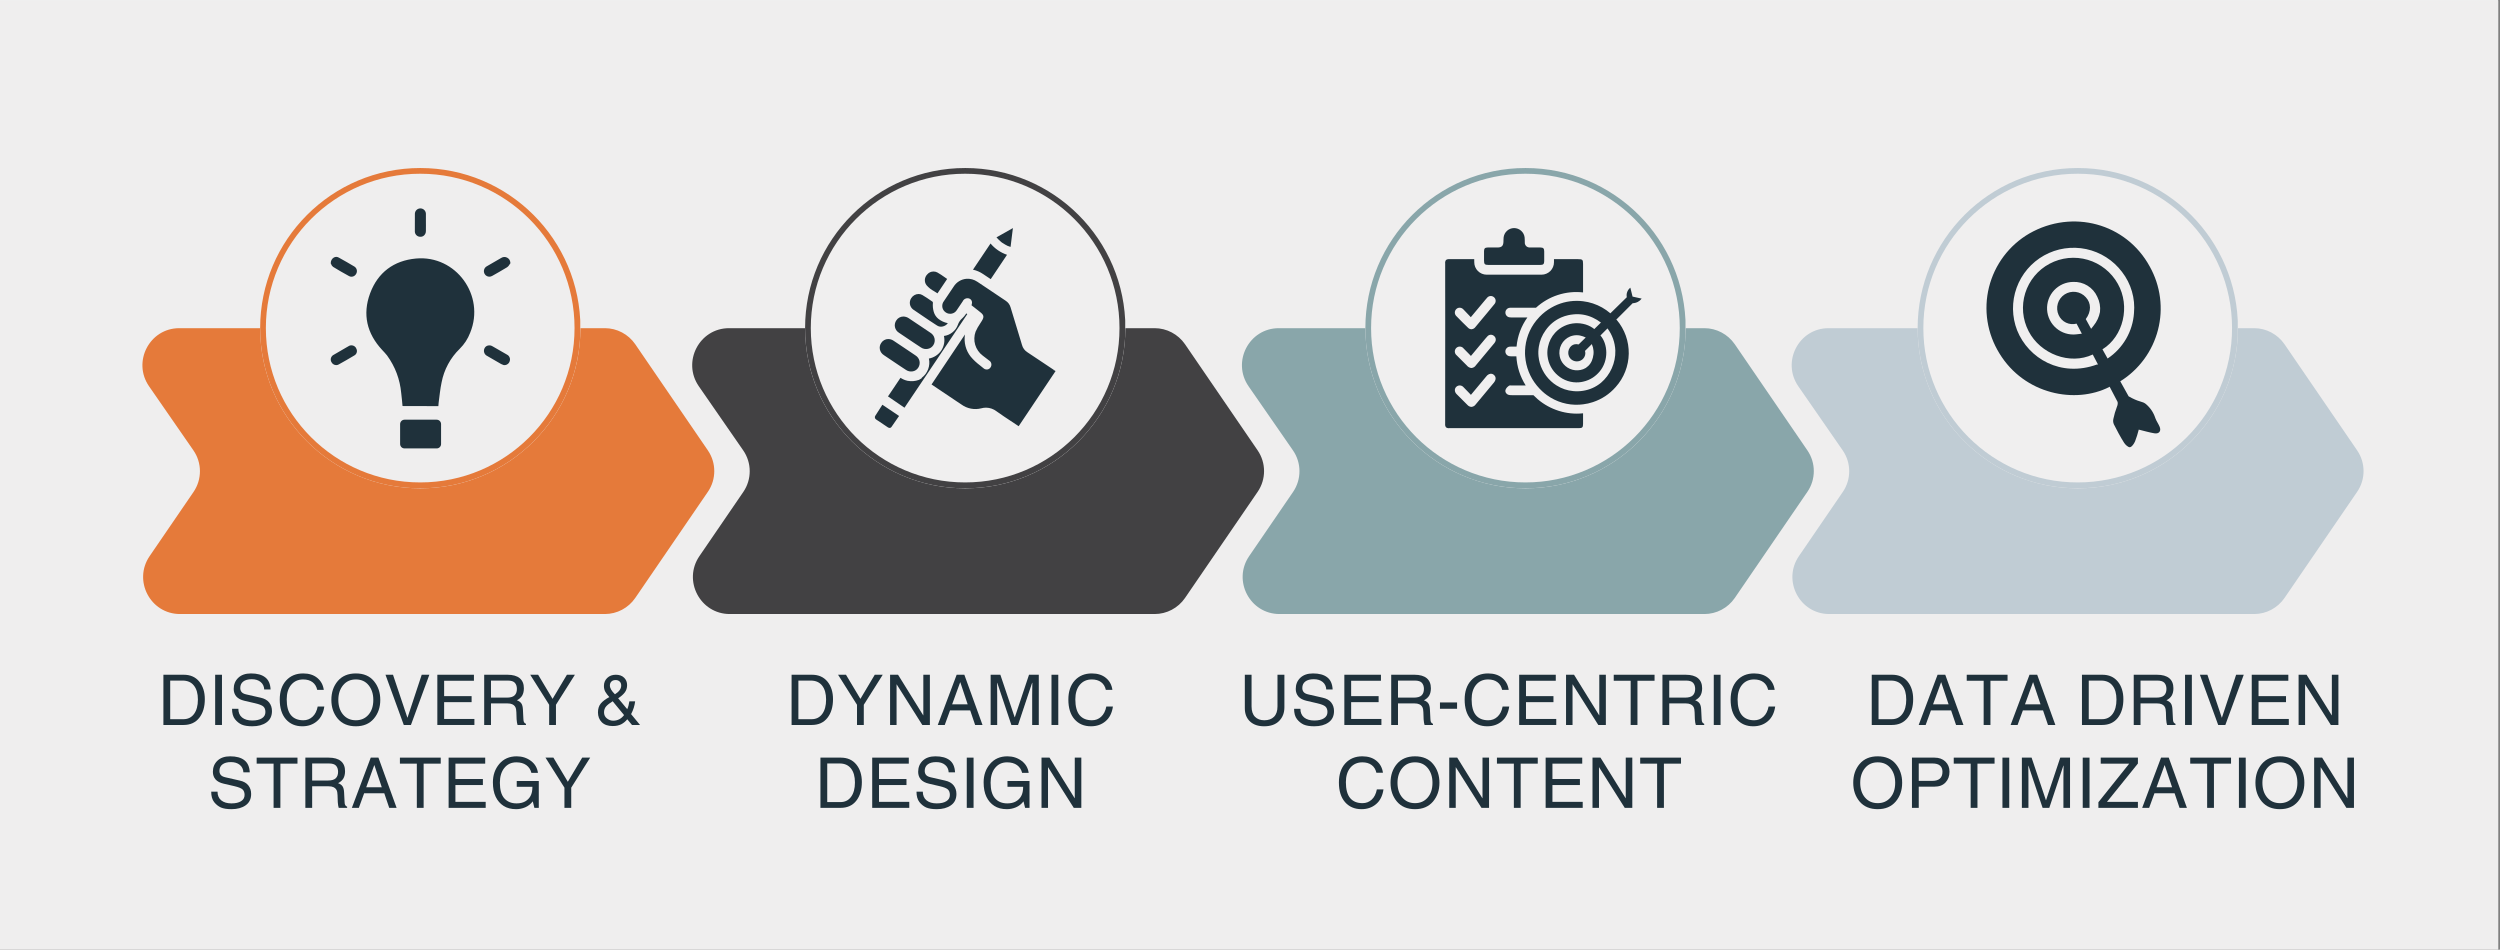<?xml version="1.0" encoding="UTF-8"?> <svg xmlns="http://www.w3.org/2000/svg" xmlns:xlink="http://www.w3.org/1999/xlink" width="874" zoomAndPan="magnify" viewBox="0 0 655.5 249" height="332" preserveAspectRatio="xMidYMid meet" version="1.0"><rect x="0" y="0" width="655.5" height="249" fill="#808080" stroke="none"/><defs><g></g><clipPath id="3e92974ec9"><path d="M 0 0.094 L 655 0.094 L 655 248.902 L 0 248.902 Z M 0 0.094 " clip-rule="nonzero"></path></clipPath><clipPath id="de6994901f"><path d="M 469 86.047 L 620 86.047 L 620 160.988 L 469 160.988 Z M 469 86.047 " clip-rule="nonzero"></path></clipPath><clipPath id="54871ea61f"><path d="M 325 86.047 L 476 86.047 L 476 160.988 L 325 160.988 Z M 325 86.047 " clip-rule="nonzero"></path></clipPath><clipPath id="f57c63d871"><path d="M 181 86.047 L 332 86.047 L 332 160.988 L 181 160.988 Z M 181 86.047 " clip-rule="nonzero"></path></clipPath><clipPath id="2eae9f2fb8"><path d="M 37 86.047 L 188 86.047 L 188 160.988 L 37 160.988 Z M 37 86.047 " clip-rule="nonzero"></path></clipPath><clipPath id="8bba2bc86f"><path d="M 68.211 44.055 L 152.195 44.055 L 152.195 128.039 L 68.211 128.039 Z M 68.211 44.055 " clip-rule="nonzero"></path></clipPath><clipPath id="cf2b2152bd"><path d="M 110.203 44.055 C 87.012 44.055 68.211 62.855 68.211 86.047 C 68.211 109.238 87.012 128.039 110.203 128.039 C 133.395 128.039 152.195 109.238 152.195 86.047 C 152.195 62.855 133.395 44.055 110.203 44.055 Z M 110.203 44.055 " clip-rule="nonzero"></path></clipPath><clipPath id="a3cc5af428"><path d="M 68.211 44.055 L 152.145 44.055 L 152.145 127.992 L 68.211 127.992 Z M 68.211 44.055 " clip-rule="nonzero"></path></clipPath><clipPath id="849048575e"><path d="M 110.199 44.055 C 87.012 44.055 68.211 62.855 68.211 86.047 C 68.211 109.238 87.012 128.039 110.199 128.039 C 133.391 128.039 152.191 109.238 152.191 86.047 C 152.191 62.855 133.391 44.055 110.199 44.055 Z M 110.199 44.055 " clip-rule="nonzero"></path></clipPath><clipPath id="2ebecd8256"><path d="M 502.805 44.055 L 586.789 44.055 L 586.789 128.039 L 502.805 128.039 Z M 502.805 44.055 " clip-rule="nonzero"></path></clipPath><clipPath id="fbfef713da"><path d="M 544.797 44.055 C 521.605 44.055 502.805 62.855 502.805 86.047 C 502.805 109.238 521.605 128.039 544.797 128.039 C 567.988 128.039 586.789 109.238 586.789 86.047 C 586.789 62.855 567.988 44.055 544.797 44.055 Z M 544.797 44.055 " clip-rule="nonzero"></path></clipPath><clipPath id="f486532d41"><path d="M 502.805 44.055 L 586.742 44.055 L 586.742 127.992 L 502.805 127.992 Z M 502.805 44.055 " clip-rule="nonzero"></path></clipPath><clipPath id="845a5c9754"><path d="M 544.797 44.055 C 521.605 44.055 502.805 62.855 502.805 86.047 C 502.805 109.238 521.605 128.039 544.797 128.039 C 567.988 128.039 586.789 109.238 586.789 86.047 C 586.789 62.855 567.988 44.055 544.797 44.055 Z M 544.797 44.055 " clip-rule="nonzero"></path></clipPath><clipPath id="4244835efc"><path d="M 358 44.055 L 441.984 44.055 L 441.984 128.039 L 358 128.039 Z M 358 44.055 " clip-rule="nonzero"></path></clipPath><clipPath id="b5cf3af0ff"><path d="M 399.992 44.055 C 376.801 44.055 358 62.855 358 86.047 C 358 109.238 376.801 128.039 399.992 128.039 C 423.184 128.039 441.984 109.238 441.984 86.047 C 441.984 62.855 423.184 44.055 399.992 44.055 Z M 399.992 44.055 " clip-rule="nonzero"></path></clipPath><clipPath id="6e00ba4161"><path d="M 358 44.055 L 441.938 44.055 L 441.938 127.992 L 358 127.992 Z M 358 44.055 " clip-rule="nonzero"></path></clipPath><clipPath id="dfbb54e4ca"><path d="M 399.992 44.055 C 376.801 44.055 358 62.855 358 86.047 C 358 109.238 376.801 128.039 399.992 128.039 C 423.184 128.039 441.984 109.238 441.984 86.047 C 441.984 62.855 423.184 44.055 399.992 44.055 Z M 399.992 44.055 " clip-rule="nonzero"></path></clipPath><clipPath id="e136b5ad3f"><path d="M 211.094 44.055 L 295.078 44.055 L 295.078 128.039 L 211.094 128.039 Z M 211.094 44.055 " clip-rule="nonzero"></path></clipPath><clipPath id="b52d6a06a8"><path d="M 253.086 44.055 C 229.895 44.055 211.094 62.855 211.094 86.047 C 211.094 109.238 229.895 128.039 253.086 128.039 C 276.277 128.039 295.078 109.238 295.078 86.047 C 295.078 62.855 276.277 44.055 253.086 44.055 Z M 253.086 44.055 " clip-rule="nonzero"></path></clipPath><clipPath id="5328d63607"><path d="M 211.094 44.055 L 295.031 44.055 L 295.031 127.992 L 211.094 127.992 Z M 211.094 44.055 " clip-rule="nonzero"></path></clipPath><clipPath id="6e2f25f008"><path d="M 253.086 44.055 C 229.895 44.055 211.094 62.855 211.094 86.047 C 211.094 109.238 229.895 128.039 253.086 128.039 C 276.277 128.039 295.078 109.238 295.078 86.047 C 295.078 62.855 276.277 44.055 253.086 44.055 Z M 253.086 44.055 " clip-rule="nonzero"></path></clipPath><clipPath id="94e8164d9c"><path d="M 86.551 54.555 L 133.766 54.555 L 133.766 117.504 L 86.551 117.504 Z M 86.551 54.555 " clip-rule="nonzero"></path></clipPath><clipPath id="ac44df4347"><path d="M 229.133 59.801 L 277 59.801 L 277 112.262 L 229.133 112.262 Z M 229.133 59.801 " clip-rule="nonzero"></path></clipPath><clipPath id="140765e739"><path d="M 520.062 58 L 567 58 L 567 117.504 L 520.062 117.504 Z M 520.062 58 " clip-rule="nonzero"></path></clipPath><clipPath id="347a214fd4"><path d="M 378.785 59.801 L 430.496 59.801 L 430.496 112.262 L 378.785 112.262 Z M 378.785 59.801 " clip-rule="nonzero"></path></clipPath></defs><g clip-path="url(#3e92974ec9)"><path fill="#ffffff" d="M 0 0.094 L 655 0.094 L 655 248.906 L 0 248.906 Z M 0 0.094 " fill-opacity="1" fill-rule="nonzero"></path><path fill="#ffffff" d="M 0 0.094 L 655 0.094 L 655 248.906 L 0 248.906 Z M 0 0.094 " fill-opacity="1" fill-rule="nonzero"></path><path fill="#efeeee" d="M 0 0.094 L 657.016 0.094 L 657.016 248.906 L 0 248.906 Z M 0 0.094 " fill-opacity="1" fill-rule="nonzero"></path></g><g clip-path="url(#de6994901f)"><path fill="#c0ccd4" d="M 591.023 86.047 L 479.445 86.047 C 471.652 86.047 467.07 94.859 471.527 101.297 L 483.156 118.086 C 485.422 121.363 485.434 125.695 483.184 128.984 L 471.684 145.801 C 467.27 152.238 471.863 161 479.637 161 L 591.031 161 C 594.215 161 597.184 159.426 598.988 156.801 L 618.047 128.953 C 620.285 125.688 620.285 121.371 618.047 118.094 L 598.988 90.246 C 597.172 87.625 594.195 86.047 591.023 86.047 Z M 591.023 86.047 " fill-opacity="1" fill-rule="nonzero"></path></g><g clip-path="url(#54871ea61f)"><path fill="#89a6aa" d="M 446.879 86.047 L 335.305 86.047 C 327.508 86.047 322.926 94.859 327.383 101.297 L 339.012 118.086 C 341.281 121.363 341.289 125.695 339.043 128.984 L 327.539 145.801 C 323.129 152.238 327.723 161 335.496 161 L 446.891 161 C 450.07 161 453.039 159.426 454.848 156.801 L 473.902 128.953 C 476.141 125.688 476.141 121.371 473.902 118.094 L 454.848 90.246 C 453.031 87.625 450.051 86.047 446.879 86.047 Z M 446.879 86.047 " fill-opacity="1" fill-rule="nonzero"></path></g><g clip-path="url(#f57c63d871)"><path fill="#424143" d="M 302.734 86.047 L 191.16 86.047 C 183.367 86.047 178.781 94.859 183.242 101.297 L 194.867 118.086 C 197.137 121.363 197.145 125.695 194.898 128.984 L 183.395 145.801 C 178.984 152.238 183.578 161 191.352 161 L 302.746 161 C 305.926 161 308.895 159.426 310.703 156.801 L 329.758 128.953 C 331.996 125.688 331.996 121.371 329.758 118.094 L 310.703 90.246 C 308.887 87.625 305.906 86.047 302.734 86.047 Z M 302.734 86.047 " fill-opacity="1" fill-rule="nonzero"></path></g><g clip-path="url(#2eae9f2fb8)"><path fill="#e57a3a" d="M 158.594 86.047 L 47.008 86.047 C 39.215 86.047 34.629 94.859 39.09 101.297 L 50.715 118.086 C 52.984 121.363 52.992 125.695 50.746 128.984 L 39.242 145.801 C 34.832 152.238 39.426 161 47.199 161 L 158.594 161 C 161.773 161 164.742 159.426 166.551 156.801 L 185.605 128.953 C 187.844 125.688 187.844 121.371 185.605 118.094 L 166.551 90.246 C 164.742 87.625 161.766 86.047 158.594 86.047 Z M 158.594 86.047 " fill-opacity="1" fill-rule="nonzero"></path></g><g clip-path="url(#8bba2bc86f)"><g clip-path="url(#cf2b2152bd)"><path fill="#efeeee" d="M 68.211 44.055 L 152.195 44.055 L 152.195 128.039 L 68.211 128.039 Z M 68.211 44.055 " fill-opacity="1" fill-rule="nonzero"></path></g></g><g clip-path="url(#a3cc5af428)"><g clip-path="url(#849048575e)"><path stroke-linecap="butt" transform="matrix(0.749, 0, 0, 0.749, 68.21, 44.055)" fill="none" stroke-linejoin="miter" d="M 56.029 -0 C 25.089 -0 0.002 25.086 0.002 56.032 C 0.002 86.977 25.089 112.064 56.029 112.064 C 86.974 112.064 112.061 86.977 112.061 56.032 C 112.061 25.086 86.974 -0 56.029 -0 Z M 56.029 -0 " stroke="#e57a3a" stroke-width="4" stroke-opacity="1" stroke-miterlimit="4"></path></g></g><g clip-path="url(#2ebecd8256)"><g clip-path="url(#fbfef713da)"><path fill="#f0efef" d="M 502.805 44.055 L 586.789 44.055 L 586.789 128.039 L 502.805 128.039 Z M 502.805 44.055 " fill-opacity="1" fill-rule="nonzero"></path></g></g><g clip-path="url(#f486532d41)"><g clip-path="url(#845a5c9754)"><path stroke-linecap="butt" transform="matrix(0.749, 0, 0, 0.749, 502.806, 44.055)" fill="none" stroke-linejoin="miter" d="M 56.03 -0 C 25.085 -0 -0.002 25.086 -0.002 56.032 C -0.002 86.977 25.085 112.064 56.03 112.064 C 86.976 112.064 112.063 86.977 112.063 56.032 C 112.063 25.086 86.976 -0 56.03 -0 Z M 56.03 -0 " stroke="#c0ccd4" stroke-width="4" stroke-opacity="1" stroke-miterlimit="4"></path></g></g><g clip-path="url(#4244835efc)"><g clip-path="url(#b5cf3af0ff)"><path fill="#f0efef" d="M 358 44.055 L 441.984 44.055 L 441.984 128.039 L 358 128.039 Z M 358 44.055 " fill-opacity="1" fill-rule="nonzero"></path></g></g><g clip-path="url(#6e00ba4161)"><g clip-path="url(#dfbb54e4ca)"><path stroke-linecap="butt" transform="matrix(0.749, 0, 0, 0.749, 358, 44.055)" fill="none" stroke-linejoin="miter" d="M 56.032 -0 C 25.087 -0 -0 25.086 -0 56.032 C -0 86.977 25.087 112.064 56.032 112.064 C 86.978 112.064 112.064 86.977 112.064 56.032 C 112.064 25.086 86.978 -0 56.032 -0 Z M 56.032 -0 " stroke="#89a6aa" stroke-width="4" stroke-opacity="1" stroke-miterlimit="4"></path></g></g><g clip-path="url(#e136b5ad3f)"><g clip-path="url(#b52d6a06a8)"><path fill="#f0efef" d="M 211.094 44.055 L 295.078 44.055 L 295.078 128.039 L 211.094 128.039 Z M 211.094 44.055 " fill-opacity="1" fill-rule="nonzero"></path></g></g><g clip-path="url(#5328d63607)"><g clip-path="url(#6e2f25f008)"><path stroke-linecap="butt" transform="matrix(0.749, 0, 0, 0.749, 211.095, 44.055)" fill="none" stroke-linejoin="miter" d="M 56.031 -0 C 25.086 -0 -0.001 25.086 -0.001 56.032 C -0.001 86.977 25.086 112.064 56.031 112.064 C 86.977 112.064 112.063 86.977 112.063 56.032 C 112.063 25.086 86.977 -0 56.031 -0 Z M 56.031 -0 " stroke="#424143" stroke-width="4" stroke-opacity="1" stroke-miterlimit="4"></path></g></g><g clip-path="url(#94e8164d9c)"><path fill="#1f313b" d="M 123.285 87.23 C 122.676 88.832 121.762 90.238 120.543 91.449 C 119.312 92.645 118.293 93.992 117.48 95.5 C 116.668 97.008 116.102 98.605 115.781 100.289 C 115.402 102.039 115.254 103.836 115.008 105.613 C 114.965 105.902 114.965 106.184 114.938 106.488 L 105.543 106.461 C 105.426 105.34 105.355 104.203 105.199 103.074 C 104.863 99.441 103.625 96.148 101.484 93.195 C 101.09 92.695 100.645 92.238 100.215 91.773 C 96.188 87.449 94.996 82.422 97.047 76.902 C 99.086 71.43 103.254 68.32 109.078 67.785 C 119.547 66.832 127.281 77.488 123.285 87.23 Z M 114.5 110.043 L 106.066 110.043 C 105.914 110.043 105.766 110.074 105.625 110.133 C 105.48 110.191 105.355 110.273 105.25 110.383 C 105.141 110.492 105.059 110.617 105 110.758 C 104.941 110.898 104.91 111.047 104.91 111.199 L 104.91 116.422 C 104.91 116.574 104.941 116.723 105 116.863 C 105.059 117.004 105.141 117.129 105.25 117.238 C 105.355 117.348 105.48 117.43 105.625 117.488 C 105.766 117.547 105.914 117.578 106.066 117.578 L 114.5 117.578 C 114.652 117.578 114.801 117.547 114.941 117.488 C 115.082 117.43 115.207 117.344 115.312 117.234 C 115.422 117.129 115.504 117.004 115.562 116.863 C 115.621 116.723 115.648 116.574 115.648 116.422 L 115.648 111.199 C 115.648 111.047 115.621 110.902 115.562 110.762 C 115.504 110.617 115.422 110.496 115.312 110.387 C 115.207 110.277 115.082 110.195 114.941 110.133 C 114.801 110.074 114.652 110.047 114.5 110.043 Z M 93.488 91.547 C 93.402 91.246 93.23 91 92.977 90.812 C 92.723 90.625 92.438 90.535 92.121 90.539 L 91.965 90.559 C 91.824 90.566 91.688 90.605 91.562 90.672 L 90.844 91.082 C 89.66 91.758 88.48 92.43 87.316 93.133 C 87.172 93.23 87.051 93.352 86.953 93.5 C 86.855 93.645 86.789 93.801 86.75 93.973 C 86.715 94.145 86.711 94.316 86.738 94.488 C 86.77 94.66 86.828 94.82 86.922 94.973 C 87.039 95.203 87.211 95.387 87.434 95.523 C 87.656 95.66 87.895 95.73 88.156 95.734 C 88.371 95.734 88.57 95.688 88.758 95.586 C 90.102 94.848 91.477 94.062 92.973 93.16 C 93.242 92.988 93.426 92.75 93.523 92.445 C 93.621 92.145 93.609 91.844 93.488 91.547 Z M 92.93 69.895 C 91.703 69.168 90.266 68.32 88.812 67.531 C 88.375 67.285 87.941 67.289 87.508 67.539 C 87.262 67.691 87.07 67.895 86.93 68.148 C 86.793 68.398 86.723 68.672 86.727 68.957 L 86.727 69.082 L 86.789 69.195 C 86.809 69.227 86.828 69.258 86.84 69.293 C 86.938 69.578 87.109 69.809 87.359 69.984 C 88.664 70.789 90.02 71.578 91.52 72.391 C 91.715 72.504 91.926 72.559 92.148 72.559 C 92.277 72.559 92.402 72.543 92.527 72.508 C 92.922 72.383 93.211 72.137 93.402 71.77 C 93.488 71.613 93.547 71.445 93.57 71.27 C 93.594 71.09 93.586 70.914 93.539 70.738 C 93.496 70.562 93.422 70.402 93.316 70.258 C 93.211 70.113 93.082 69.992 92.93 69.895 Z M 111.672 58.027 L 111.672 57.695 C 111.672 57.188 111.68 56.68 111.672 56.172 C 111.684 55.973 111.656 55.777 111.586 55.59 C 111.52 55.402 111.414 55.238 111.277 55.094 C 111.141 54.949 110.98 54.836 110.797 54.758 C 110.613 54.68 110.422 54.641 110.223 54.641 C 110.023 54.641 109.832 54.68 109.648 54.762 C 109.465 54.84 109.305 54.953 109.168 55.098 C 109.031 55.246 108.93 55.41 108.863 55.602 C 108.797 55.789 108.77 55.98 108.781 56.18 C 108.773 57.633 108.766 59.078 108.773 60.531 C 108.754 60.73 108.777 60.926 108.84 61.117 C 108.902 61.305 109.004 61.477 109.137 61.621 C 109.273 61.77 109.434 61.883 109.617 61.965 C 109.801 62.047 109.992 62.086 110.191 62.082 L 110.227 62.082 C 110.609 62.094 110.938 61.969 111.215 61.707 C 111.531 61.383 111.684 60.992 111.672 60.543 C 111.68 60.035 111.68 59.527 111.68 59.02 Z M 133.812 68.844 C 133.766 68.254 133.48 67.824 132.957 67.547 C 132.445 67.301 131.945 67.32 131.457 67.609 C 130.18 68.328 128.898 69.074 127.629 69.824 C 127.461 69.918 127.316 70.039 127.195 70.191 C 127.074 70.344 126.988 70.512 126.934 70.695 C 126.879 70.883 126.863 71.07 126.887 71.266 C 126.91 71.457 126.965 71.637 127.062 71.805 C 127.184 72.035 127.355 72.215 127.582 72.348 C 127.805 72.48 128.043 72.551 128.305 72.551 C 128.574 72.547 128.824 72.477 129.059 72.34 C 130.328 71.629 131.676 70.859 132.98 70.062 C 133.227 69.887 133.422 69.668 133.566 69.406 C 133.621 69.316 133.672 69.238 133.727 69.16 L 133.84 69.02 Z M 132.98 93.008 C 131.711 92.273 130.438 91.543 129.164 90.812 C 128.77 90.562 128.352 90.496 127.902 90.609 C 127.523 90.715 127.246 90.938 127.062 91.285 C 126.965 91.461 126.91 91.652 126.891 91.855 C 126.875 92.055 126.895 92.254 126.961 92.445 C 127.023 92.641 127.121 92.812 127.254 92.965 C 127.387 93.117 127.543 93.238 127.727 93.324 C 128.945 94.035 130.172 94.742 131.406 95.453 C 131.566 95.539 131.738 95.609 131.914 95.664 L 132.113 95.734 L 132.211 95.734 C 132.547 95.746 132.852 95.652 133.121 95.449 C 133.395 95.246 133.57 94.984 133.656 94.656 C 133.754 94.336 133.742 94.023 133.613 93.711 C 133.488 93.402 133.277 93.168 132.98 93.008 Z M 132.98 93.008 " fill-opacity="1" fill-rule="nonzero"></path></g><g clip-path="url(#ac44df4347)"><path fill="#1f313b" d="M 242.914 74.754 C 242.762 74.547 242.648 74.32 242.578 74.074 C 242.508 73.828 242.48 73.574 242.5 73.316 C 242.52 73.062 242.582 72.816 242.688 72.582 C 242.793 72.348 242.934 72.137 243.113 71.957 C 243.559 71.445 244.117 71.191 244.789 71.191 C 245.141 71.191 245.469 71.273 245.777 71.441 C 246.438 71.824 247.078 72.238 247.695 72.688 C 247.91 72.84 248.125 72.992 248.344 73.141 L 245.809 76.918 C 245.527 76.73 245.238 76.555 244.957 76.379 C 244.172 75.969 243.492 75.426 242.914 74.754 Z M 239.383 81.121 C 241.027 82.258 242.359 83.168 243.582 83.973 C 244.113 84.328 244.645 84.676 245.176 85.016 C 245.309 85.105 245.434 85.184 245.555 85.262 L 245.699 85.355 C 246.18 85.66 246.695 85.734 247.246 85.59 C 247.77 85.453 248.195 85.168 248.523 84.738 C 247.621 84.559 246.805 84.191 246.074 83.629 C 245.473 83.145 245.062 82.535 244.84 81.797 C 244.602 80.992 244.527 80.176 244.613 79.344 C 244.609 79.266 244.582 79.195 244.535 79.133 L 244.262 78.941 C 243.477 78.398 242.668 77.832 241.832 77.352 C 241.527 77.172 241.195 77.086 240.84 77.086 C 240.449 77.094 240.082 77.191 239.746 77.387 C 239.406 77.578 239.133 77.844 238.926 78.176 C 238.773 78.402 238.664 78.652 238.605 78.922 C 238.547 79.191 238.535 79.465 238.578 79.738 C 238.621 80.008 238.711 80.266 238.852 80.504 C 238.988 80.742 239.168 80.949 239.383 81.121 Z M 261.742 62.734 C 261.945 62.941 262.156 63.137 262.371 63.32 C 262.426 63.367 262.48 63.414 262.535 63.461 L 262.605 63.512 C 262.668 63.562 262.648 63.547 262.543 63.469 C 262.59 63.555 262.777 63.637 262.859 63.695 C 263.094 63.859 263.34 64.012 263.59 64.148 C 263.715 64.219 263.844 64.285 263.969 64.348 C 264.047 64.383 264.242 64.527 264.32 64.512 C 264.195 64.457 264.168 64.449 264.246 64.48 L 264.363 64.527 C 264.418 64.547 264.473 64.566 264.527 64.586 C 264.66 64.637 264.797 64.684 264.934 64.727 L 264.973 64.734 C 265.07 63.938 265.172 63.141 265.266 62.344 L 265.582 59.801 L 263.766 60.828 C 262.934 61.293 262.102 61.762 261.273 62.234 C 261.336 62.301 261.406 62.367 261.453 62.418 C 261.547 62.527 261.645 62.633 261.742 62.734 Z M 258.938 72.637 C 259.215 72.82 259.492 73.008 259.77 73.191 C 261.578 70.484 263.094 68.219 264.039 66.809 C 262.328 66.215 260.887 65.227 259.715 63.848 C 258.652 65.43 257.043 67.836 255.113 70.707 C 256.094 70.926 256.996 71.32 257.824 71.891 C 258.191 72.137 258.562 72.387 258.934 72.637 Z M 235.719 87.254 C 237.02 88.145 238.316 89.02 239.633 89.887 C 239.98 90.121 240.328 90.348 240.672 90.574 L 241.445 91.086 C 242.008 91.469 242.625 91.598 243.293 91.469 C 243.906 91.344 244.379 91.023 244.719 90.5 C 244.891 90.234 245.004 89.949 245.055 89.637 C 245.109 89.328 245.102 89.02 245.027 88.711 C 244.957 88.406 244.828 88.125 244.641 87.871 C 244.453 87.617 244.227 87.41 243.957 87.246 L 243.766 87.117 C 243.25 86.762 242.719 86.406 242.191 86.059 L 240.328 84.812 C 239.648 84.359 238.977 83.898 238.293 83.449 C 237.855 83.152 237.375 83.004 236.852 82.992 C 236.477 82.996 236.129 83.086 235.801 83.266 C 235.473 83.445 235.211 83.691 235.012 84.008 C 234.832 84.266 234.711 84.551 234.652 84.859 C 234.59 85.168 234.594 85.477 234.66 85.785 C 234.73 86.09 234.855 86.371 235.039 86.629 C 235.223 86.883 235.449 87.09 235.719 87.254 Z M 276.578 97.168 L 276.5 97.109 L 276.301 97.109 L 276.297 96.973 L 276.25 96.945 L 276.223 96.93 L 276.141 96.871 L 273.535 95.129 C 272.293 94.293 271.336 93.652 269.418 92.387 C 268.668 91.914 268.176 91.254 267.949 90.395 C 267.852 90.039 267.742 89.688 267.633 89.332 C 267.555 89.082 267.477 88.832 267.402 88.578 L 267.383 88.512 C 267.012 87.305 265.309 81.715 264.969 80.578 C 264.754 79.844 264.324 79.266 263.68 78.848 L 260.188 76.504 C 259.656 76.145 259.125 75.789 258.602 75.441 C 257.934 74.984 257.273 74.551 256.609 74.109 L 256.273 73.887 C 255.398 73.293 254.438 73.031 253.387 73.102 C 252.699 73.16 252.066 73.371 251.48 73.73 C 250.895 74.09 250.418 74.559 250.055 75.141 C 249.188 76.418 248.328 77.695 247.48 78.973 C 247.336 79.16 247.227 79.367 247.152 79.594 C 247.082 79.82 247.051 80.051 247.059 80.289 C 247.066 80.523 247.113 80.754 247.203 80.973 C 247.289 81.195 247.414 81.395 247.57 81.57 C 247.688 81.695 247.816 81.809 247.957 81.902 C 248.191 82.07 248.449 82.18 248.73 82.234 C 249.012 82.293 249.293 82.289 249.574 82.23 C 249.855 82.168 250.113 82.051 250.344 81.883 C 250.574 81.711 250.766 81.504 250.91 81.254 C 251.254 80.758 251.59 80.254 251.926 79.75 L 252.438 78.988 C 252.508 78.828 252.609 78.688 252.734 78.57 C 252.863 78.449 253.008 78.355 253.168 78.293 C 253.332 78.227 253.5 78.195 253.676 78.195 C 253.852 78.195 254.02 78.23 254.18 78.293 C 254.824 78.598 255.012 79.191 254.742 80.055 C 254.922 80.195 255.09 80.328 255.262 80.457 L 255.492 80.637 C 255.91 80.973 256.336 81.309 256.762 81.641 L 257.047 81.871 C 257.992 82.605 258.078 83.117 257.422 84.16 C 257.285 84.383 257.141 84.609 256.996 84.832 C 256.527 85.508 256.129 86.223 255.797 86.977 C 255.598 87.527 255.488 88.098 255.473 88.684 C 255.453 89.27 255.527 89.844 255.695 90.406 C 255.859 90.965 256.109 91.488 256.445 91.969 C 256.777 92.453 257.176 92.871 257.645 93.223 L 259.301 94.492 C 259.457 94.582 259.59 94.699 259.699 94.844 C 259.805 94.988 259.879 95.148 259.918 95.324 C 259.957 95.504 259.957 95.68 259.922 95.855 C 259.887 96.035 259.812 96.195 259.707 96.344 C 259.512 96.641 259.238 96.82 258.883 96.875 C 258.473 96.914 258.121 96.793 257.82 96.512 C 257.551 96.285 257.277 96.066 257 95.844 C 256.086 95.164 255.258 94.391 254.523 93.52 C 253.875 92.699 253.418 91.781 253.156 90.77 C 252.895 89.758 252.848 88.734 253.016 87.699 L 244.25 100.809 C 246.352 102.223 249.133 104.09 250.613 105.078 L 250.742 105.168 C 250.988 105.32 251.262 105.504 251.539 105.691 C 251.723 105.816 251.906 105.941 252.09 106.062 C 252.844 106.609 253.676 106.973 254.59 107.145 C 255.504 107.316 256.41 107.289 257.309 107.055 C 257.715 106.945 258.125 106.891 258.543 106.887 C 259.555 106.906 260.461 107.219 261.27 107.828 C 262.984 109.039 263.711 109.516 264.805 110.234 C 265.32 110.57 265.914 110.965 266.734 111.512 C 266.77 111.539 266.871 111.605 267.094 111.754 L 276.77 97.293 C 276.691 97.238 276.629 97.195 276.578 97.168 Z M 253.617 82.371 L 253.375 82.172 C 253.312 82.258 253.25 82.34 253.191 82.426 C 252.953 82.781 252.68 83.105 252.367 83.395 C 251.789 83.879 251.383 84.477 251.145 85.191 C 250.852 85.973 250.379 86.625 249.727 87.145 C 249.074 87.664 248.332 87.98 247.504 88.09 C 247.785 89.457 247.551 90.73 246.805 91.906 C 246.422 92.457 245.953 92.914 245.391 93.281 C 244.828 93.645 244.219 93.887 243.559 94.012 C 243.66 94.477 243.695 94.949 243.66 95.426 C 243.625 95.906 243.523 96.367 243.355 96.816 C 243.191 97.262 242.961 97.68 242.676 98.062 C 242.387 98.441 242.055 98.777 241.672 99.062 L 241.738 99.113 L 241.312 99.398 C 241.227 99.461 241.137 99.512 241.039 99.555 L 240.887 99.625 C 239.938 99.957 238.969 100.031 237.98 99.852 C 237.305 99.707 236.684 99.441 236.113 99.059 C 235.055 100.637 234.219 101.887 233.684 102.68 C 233.395 103.113 233.105 103.543 232.832 103.941 C 234.281 104.93 235.715 105.914 237.156 106.902 L 241.352 100.66 C 241.574 100.332 241.793 100.004 242.012 99.672 C 242.184 99.422 242.355 99.176 242.512 98.93 C 243.086 98.078 244.586 95.84 246.562 92.895 Z M 231.773 93.133 C 233.062 94.008 234.355 94.879 235.656 95.742 L 236.125 96.055 C 236.508 96.309 236.891 96.562 237.273 96.809 C 237.352 96.863 237.398 96.895 237.449 96.93 C 238.027 97.344 238.664 97.492 239.363 97.363 C 239.965 97.238 240.434 96.918 240.77 96.398 C 240.938 96.141 241.051 95.859 241.105 95.555 C 241.164 95.254 241.156 94.949 241.09 94.648 C 241.023 94.348 240.898 94.07 240.719 93.82 C 240.539 93.57 240.316 93.363 240.055 93.203 L 239.805 93.031 C 239.289 92.68 238.758 92.32 238.23 91.969 L 236.266 90.652 C 235.609 90.207 234.953 89.762 234.281 89.328 C 233.863 89.047 233.402 88.902 232.895 88.895 C 232.527 88.895 232.18 88.984 231.855 89.164 C 231.531 89.34 231.27 89.586 231.07 89.898 C 230.711 90.41 230.586 90.973 230.695 91.59 C 230.84 92.254 231.199 92.77 231.773 93.133 Z M 231.359 106.121 C 230.742 107.094 230.121 108.059 229.5 109.023 C 229.395 109.18 229.359 109.348 229.398 109.535 C 229.434 109.719 229.531 109.863 229.688 109.965 C 230.336 110.391 230.98 110.824 231.625 111.258 L 232.812 112.059 C 232.887 112.109 232.969 112.148 233.059 112.168 C 233.18 112.215 233.305 112.215 233.43 112.176 C 233.555 112.137 233.656 112.062 233.734 111.957 C 234.32 111.125 234.898 110.289 235.477 109.441 L 235.613 109.25 L 235.738 109.07 L 234.328 108.113 C 233.34 107.449 232.359 106.789 231.359 106.121 Z M 231.359 106.121 " fill-opacity="1" fill-rule="nonzero"></path></g><g clip-path="url(#140765e739)"><path fill="#1f313b" d="M 565.129 109.629 C 564.641 108.129 563.789 106.879 562.574 105.879 C 561.727 105.223 561.188 105.492 559.047 104.414 C 558.652 104.215 558.336 104.035 558.129 103.918 C 557.375 102.559 556.645 101.254 555.934 99.977 C 556.539 99.602 557.129 99.195 557.695 98.762 C 558.266 98.328 558.809 97.867 559.332 97.379 C 559.859 96.895 560.359 96.383 560.832 95.852 C 561.309 95.316 561.758 94.762 562.18 94.188 C 562.602 93.609 562.996 93.016 563.363 92.402 C 563.727 91.785 564.062 91.156 564.371 90.512 C 564.676 89.863 564.949 89.207 565.191 88.535 C 565.438 87.863 565.648 87.18 565.824 86.488 C 566.004 85.797 566.148 85.098 566.258 84.391 C 566.371 83.684 566.449 82.973 566.492 82.262 C 566.535 81.547 566.547 80.832 566.52 80.121 C 566.496 79.406 566.438 78.695 566.348 77.984 C 566.254 77.277 566.129 76.574 565.969 75.875 C 565.812 75.18 565.617 74.492 565.395 73.812 C 565.172 73.137 564.914 72.469 564.625 71.816 C 564.336 71.16 564.02 70.523 563.672 69.898 C 557.496 58.555 543.449 54.742 532.086 61.227 C 531.434 61.605 530.801 62.016 530.191 62.457 C 529.582 62.898 528.992 63.371 528.43 63.871 C 527.867 64.371 527.328 64.898 526.82 65.453 C 526.309 66.008 525.828 66.586 525.375 67.188 C 524.922 67.789 524.5 68.414 524.109 69.059 C 523.719 69.703 523.363 70.367 523.039 71.047 C 522.715 71.727 522.426 72.422 522.172 73.133 C 521.918 73.844 521.699 74.562 521.516 75.293 C 521.336 76.027 521.191 76.766 521.082 77.512 C 520.973 78.258 520.902 79.004 520.871 79.758 C 520.836 80.512 520.844 81.266 520.883 82.016 C 520.926 82.77 521.008 83.52 521.125 84.262 C 521.242 85.008 521.395 85.742 521.586 86.473 C 521.777 87.203 522.008 87.918 522.27 88.625 C 522.531 89.332 522.832 90.023 523.164 90.699 C 523.496 91.375 523.859 92.035 524.258 92.676 C 530.809 103.434 544.156 105.996 553.043 101.473 C 553.078 101.441 553.109 101.41 553.133 101.371 C 553.844 102.723 554.547 104.062 555.246 105.41 C 555.273 105.562 555.281 105.715 555.266 105.871 C 555.242 106.145 555.172 106.402 555.059 106.652 C 554.66 107.688 554.348 108.746 554.125 109.828 C 554.012 110.312 554.055 110.785 554.25 111.242 C 555.078 112.887 555.941 114.516 556.922 116.07 C 557.262 116.621 558.047 117.34 558.484 117.258 C 559.016 117.16 559.539 116.34 559.816 115.719 C 560.203 114.715 560.523 113.688 560.781 112.645 C 562.293 113.012 563.578 113.398 564.891 113.617 C 566.133 113.82 566.734 112.996 566.238 111.852 C 565.918 111.086 565.402 110.402 565.129 109.629 Z M 550.617 81.809 C 550.359 83.145 549.797 84.34 548.938 85.398 C 548.738 85.684 548.52 85.957 548.289 86.215 C 547.723 85.191 547.254 84.336 546.887 83.66 C 548.371 81.699 548.344 79.477 546.902 77.941 C 546.559 77.555 546.16 77.246 545.703 77.004 C 545.25 76.762 544.766 76.609 544.254 76.543 C 543.746 76.477 543.238 76.5 542.734 76.613 C 542.234 76.727 541.766 76.926 541.336 77.207 C 540.906 77.488 540.535 77.836 540.23 78.25 C 539.922 78.664 539.699 79.117 539.555 79.613 C 539.41 80.109 539.355 80.613 539.395 81.125 C 539.43 81.641 539.555 82.129 539.77 82.602 C 539.965 83.035 540.227 83.426 540.562 83.77 C 540.895 84.113 541.277 84.387 541.707 84.594 C 542.137 84.801 542.59 84.926 543.066 84.973 C 543.543 85.016 544.012 84.98 544.473 84.859 C 544.473 84.867 544.484 84.867 544.484 84.875 L 545.859 87.492 C 545.453 87.527 544.961 87.594 544.348 87.672 C 543.883 87.723 543.422 87.723 542.957 87.676 C 542.492 87.633 542.035 87.539 541.59 87.402 C 541.145 87.266 540.719 87.082 540.309 86.859 C 539.898 86.633 539.52 86.371 539.164 86.066 C 538.809 85.766 538.484 85.43 538.199 85.062 C 537.91 84.695 537.664 84.301 537.457 83.883 C 537.25 83.469 537.086 83.031 536.965 82.582 C 536.844 82.129 536.773 81.672 536.746 81.207 C 536.719 80.742 536.738 80.277 536.809 79.816 C 536.875 79.355 536.988 78.902 537.148 78.465 C 537.305 78.027 537.508 77.609 537.75 77.211 C 537.996 76.812 538.277 76.441 538.598 76.102 C 538.914 75.762 539.266 75.457 539.645 75.188 C 540.027 74.918 540.43 74.688 540.855 74.5 C 541.285 74.312 541.727 74.172 542.184 74.074 C 542.637 73.977 543.098 73.922 543.566 73.918 C 544.227 73.887 544.879 73.957 545.523 74.121 C 546.164 74.285 546.77 74.543 547.332 74.887 C 547.898 75.234 548.402 75.656 548.84 76.152 C 549.277 76.648 549.633 77.199 549.906 77.805 C 550.535 79.07 550.773 80.402 550.617 81.809 Z M 552.613 94.004 C 552.137 93.168 551.688 92.359 551.266 91.594 C 556.781 88.176 558.605 80.27 555.297 74.422 C 554.875 73.668 554.387 72.961 553.828 72.301 C 553.27 71.641 552.652 71.043 551.977 70.504 C 551.301 69.965 550.582 69.496 549.816 69.094 C 549.051 68.695 548.25 68.375 547.422 68.129 C 546.594 67.887 545.75 67.723 544.887 67.645 C 544.027 67.566 543.168 67.57 542.309 67.656 C 541.449 67.742 540.605 67.914 539.777 68.164 C 538.953 68.418 538.156 68.746 537.395 69.152 C 536.637 69.555 535.926 70.027 535.262 70.57 C 534.594 71.113 533.988 71.715 533.441 72.379 C 532.895 73.039 532.418 73.746 532.008 74.504 C 531.598 75.258 531.266 76.043 531.012 76.863 C 530.758 77.684 530.586 78.52 530.492 79.375 C 530.402 80.227 530.395 81.082 530.469 81.938 C 530.547 82.793 530.703 83.633 530.945 84.457 C 531.188 85.281 531.504 86.074 531.898 86.836 C 534.992 92.844 542.738 95.77 548.719 92.953 C 549.18 93.836 549.648 94.707 550.105 95.59 C 550.016 95.578 549.926 95.57 549.836 95.57 C 540.336 99.035 531.844 93.969 528.895 86.629 C 528.547 85.742 528.285 84.832 528.102 83.895 C 527.918 82.961 527.824 82.016 527.809 81.062 C 527.797 80.113 527.871 79.164 528.027 78.227 C 528.184 77.285 528.426 76.367 528.75 75.473 C 529.07 74.578 529.473 73.715 529.949 72.891 C 530.426 72.066 530.973 71.293 531.59 70.566 C 532.207 69.84 532.883 69.176 533.621 68.57 C 534.355 67.965 535.141 67.434 535.973 66.969 C 536.805 66.508 537.672 66.121 538.574 65.812 C 539.477 65.508 540.398 65.281 541.34 65.141 C 542.281 65 543.23 64.945 544.184 64.973 C 545.133 65 546.074 65.113 547.008 65.312 C 547.941 65.512 548.848 65.793 549.727 66.152 C 550.609 66.516 551.449 66.949 552.254 67.465 C 553.059 67.977 553.809 68.559 554.504 69.203 C 555.203 69.852 555.84 70.559 556.41 71.32 C 557.59 72.852 558.449 74.543 558.988 76.398 C 559.527 78.254 559.707 80.145 559.531 82.07 C 559.453 83.262 559.238 84.43 558.887 85.574 C 558.539 86.719 558.062 87.809 557.465 88.844 C 556.863 89.879 556.152 90.832 555.336 91.703 C 554.516 92.574 553.609 93.344 552.613 94.004 Z M 552.613 94.004 " fill-opacity="1" fill-rule="nonzero"></path></g><g clip-path="url(#347a214fd4)"><path fill="#1f313b" d="M 402.059 103.613 L 396.363 103.613 C 396.125 103.621 395.891 103.602 395.656 103.555 C 395.309 103.48 395.039 103.293 394.848 102.996 C 394.703 102.754 394.668 102.5 394.746 102.23 C 394.895 101.84 395.137 101.523 395.473 101.281 L 395.574 101.188 C 395.754 101.055 395.949 101.016 396.164 101.062 C 396.207 101.062 396.254 101.07 396.289 101.07 L 400.039 101.07 C 398.562 98.73 397.746 96.184 397.59 93.422 L 396.148 93.422 C 396.047 93.422 395.941 93.418 395.84 93.402 C 395.52 93.367 395.254 93.234 395.035 92.996 C 394.82 92.758 394.711 92.477 394.707 92.156 C 394.707 91.832 394.812 91.551 395.027 91.312 C 395.238 91.07 395.508 90.934 395.824 90.895 C 396.004 90.875 396.184 90.871 396.363 90.875 L 397.641 90.875 C 397.906 88.074 398.855 85.527 400.484 83.234 L 396.254 83.234 C 396.105 83.238 395.961 83.227 395.82 83.207 C 395.5 83.168 395.234 83.027 395.023 82.785 C 394.812 82.543 394.711 82.262 394.715 81.941 C 394.719 81.621 394.828 81.34 395.043 81.105 C 395.262 80.867 395.527 80.73 395.848 80.699 C 396.023 80.68 396.199 80.676 396.379 80.68 L 402.742 80.68 C 403.566 79.922 404.465 79.266 405.43 78.703 C 406.398 78.137 407.414 77.684 408.477 77.34 C 409.539 76.992 410.629 76.766 411.742 76.652 C 412.855 76.539 413.965 76.547 415.078 76.672 L 415.078 69.246 C 415.078 68.086 414.945 67.953 413.754 67.953 L 407.453 67.953 L 407.453 68.078 C 407.453 68.328 407.461 68.543 407.453 68.746 C 407.457 69.18 407.375 69.598 407.207 69.996 C 407.043 70.398 406.809 70.75 406.504 71.059 C 406.199 71.363 405.844 71.602 405.445 71.766 C 405.047 71.934 404.633 72.016 404.199 72.02 C 399.309 72.039 394.465 72.039 389.797 72.02 C 389.367 72.016 388.949 71.934 388.551 71.766 C 388.152 71.598 387.801 71.363 387.496 71.055 C 387.191 70.75 386.957 70.395 386.793 69.996 C 386.629 69.598 386.547 69.18 386.551 68.746 C 386.543 68.52 386.543 68.293 386.543 68.051 L 386.543 67.953 L 380.102 67.953 C 379.754 67.906 379.434 67.977 379.141 68.168 C 378.945 68.457 378.875 68.773 378.926 69.117 L 378.926 74.953 C 378.934 77.965 378.938 80.977 378.934 83.984 C 378.934 89.336 378.934 94.688 378.926 100.039 L 378.918 111.152 C 378.879 111.477 378.953 111.773 379.141 112.043 C 379.406 112.23 379.699 112.305 380.023 112.262 L 413.98 112.262 C 414.871 112.262 415.078 112.051 415.078 111.152 L 415.078 108.367 C 414.539 108.426 413.996 108.457 413.453 108.457 C 411.305 108.453 409.242 108.031 407.266 107.191 C 405.285 106.352 403.551 105.156 402.059 103.613 Z M 381.824 81.059 C 382.066 80.809 382.363 80.684 382.711 80.68 C 383.086 80.688 383.402 80.824 383.668 81.09 C 384.184 81.605 384.676 82.133 385.191 82.684 L 385.645 83.168 L 389.387 78.688 C 389.555 78.48 389.727 78.273 389.91 78.082 C 390.012 77.953 390.137 77.848 390.285 77.766 C 390.43 77.688 390.586 77.637 390.75 77.621 C 390.918 77.602 391.078 77.617 391.238 77.664 C 391.398 77.711 391.543 77.785 391.672 77.891 C 391.949 78.105 392.113 78.391 392.156 78.738 C 392.191 79.109 392.09 79.441 391.848 79.73 C 391.262 80.465 390.652 81.191 390.047 81.914 L 388.586 83.664 C 388.012 84.348 387.438 85.031 386.879 85.719 C 386.633 86.07 386.301 86.273 385.875 86.324 C 385.852 86.328 385.828 86.332 385.809 86.332 C 385.453 86.316 385.152 86.184 384.91 85.926 C 384 85.059 383.051 84.109 381.832 82.855 C 381.711 82.734 381.617 82.598 381.555 82.445 C 381.488 82.289 381.457 82.125 381.453 81.957 C 381.453 81.789 381.484 81.629 381.551 81.473 C 381.613 81.316 381.703 81.18 381.824 81.059 Z M 391.695 100.32 C 391.289 100.812 390.887 101.297 390.48 101.773 L 389.047 103.5 C 388.352 104.332 387.652 105.168 386.953 106.008 C 386.688 106.398 386.32 106.625 385.852 106.684 C 385.836 106.691 385.816 106.691 385.801 106.691 C 385.367 106.656 385.008 106.473 384.727 106.141 C 383.793 105.215 382.859 104.289 381.941 103.355 C 381.629 103.062 381.469 102.699 381.461 102.273 C 381.473 101.926 381.609 101.633 381.867 101.398 C 382 101.281 382.152 101.191 382.32 101.133 C 382.492 101.074 382.664 101.055 382.844 101.066 C 383.023 101.082 383.191 101.129 383.348 101.215 C 383.508 101.297 383.645 101.406 383.758 101.547 C 384.25 102.039 384.727 102.539 385.227 103.059 L 385.676 103.531 L 389.453 98.996 C 389.535 98.895 389.621 98.789 389.711 98.688 C 389.996 98.297 390.375 98.066 390.848 97.996 C 391.188 97.98 391.48 98.086 391.723 98.32 C 392.305 98.828 392.289 99.59 391.695 100.32 Z M 391.988 89.719 C 391.902 89.883 391.793 90.027 391.664 90.16 L 391.586 90.254 C 390.062 92.086 388.543 93.91 387.02 95.73 C 386.746 96.164 386.355 96.418 385.852 96.496 L 385.809 96.496 C 385.312 96.441 384.91 96.219 384.602 95.828 C 383.699 94.93 382.828 94.062 381.961 93.188 C 381.812 93.074 381.695 92.938 381.605 92.773 C 381.516 92.605 381.465 92.434 381.453 92.246 C 381.441 92.059 381.469 91.879 381.535 91.703 C 381.602 91.527 381.699 91.375 381.832 91.242 C 381.965 91.109 382.121 91.012 382.297 90.949 C 382.473 90.883 382.652 90.855 382.84 90.871 C 383.023 90.887 383.199 90.938 383.363 91.027 C 383.527 91.117 383.668 91.238 383.777 91.387 C 384.258 91.867 384.727 92.352 385.227 92.859 L 385.676 93.328 L 389.469 88.785 C 389.641 88.566 389.828 88.355 390.027 88.16 C 390.137 88.043 390.262 87.949 390.41 87.879 C 390.555 87.812 390.707 87.777 390.867 87.77 C 391.031 87.762 391.184 87.789 391.336 87.844 C 391.488 87.902 391.621 87.984 391.738 88.094 C 391.984 88.293 392.129 88.547 392.176 88.859 C 392.227 89.168 392.16 89.457 391.988 89.719 Z M 389.113 68.344 L 389.113 68.027 C 389.105 67.301 389.105 66.566 389.113 65.836 C 389.121 65.152 389.371 64.91 390.047 64.895 C 390.535 64.883 391.027 64.891 391.512 64.891 L 392.695 64.891 C 393.754 64.875 394.172 64.449 394.203 63.383 L 394.207 63.074 C 394.203 62.801 394.215 62.527 394.246 62.258 C 394.285 61.922 394.383 61.605 394.535 61.305 C 394.691 61.004 394.895 60.742 395.145 60.516 C 395.395 60.289 395.68 60.113 395.992 59.992 C 396.309 59.867 396.637 59.805 396.973 59.801 L 396.996 59.801 C 397.336 59.801 397.664 59.863 397.984 59.984 C 398.305 60.105 398.59 60.281 398.844 60.508 C 399.102 60.734 399.305 61 399.465 61.301 C 399.621 61.605 399.719 61.926 399.758 62.266 C 399.789 62.523 399.789 62.777 399.797 63.035 C 399.797 63.207 399.797 63.367 399.801 63.527 C 399.785 63.715 399.809 63.895 399.875 64.066 C 399.938 64.242 400.035 64.395 400.168 64.527 C 400.301 64.656 400.453 64.754 400.629 64.816 C 400.805 64.879 400.984 64.898 401.168 64.883 C 401.676 64.895 402.176 64.891 402.676 64.891 C 403.082 64.891 403.484 64.891 403.891 64.895 C 404.648 64.902 404.883 65.137 404.891 65.91 C 404.891 66.77 404.898 67.629 404.891 68.492 C 404.883 69.211 404.641 69.461 403.918 69.461 C 402.258 69.469 400.598 69.461 398.93 69.461 L 390.203 69.461 C 389.32 69.461 389.113 69.246 389.113 68.344 Z M 428.055 77.766 L 427.477 75.43 C 427.098 75.727 426.824 76.098 426.656 76.551 C 426.488 77 426.453 77.461 426.547 77.934 L 426.527 77.949 L 426.512 77.965 L 422.238 82.152 C 420.879 80.984 419.348 80.117 417.641 79.555 C 416.805 79.281 415.949 79.094 415.078 78.988 C 414.539 78.914 413.996 78.883 413.453 78.883 C 411.055 78.887 408.812 79.484 406.734 80.68 C 405.621 81.316 404.617 82.094 403.719 83.016 C 403.648 83.086 403.586 83.16 403.523 83.234 C 402.527 84.281 401.727 85.457 401.113 86.766 C 400.504 88.07 400.117 89.441 399.949 90.875 C 399.875 91.504 399.848 92.141 399.859 92.777 C 399.867 92.988 399.875 93.211 399.898 93.422 C 400.004 94.824 400.316 96.176 400.832 97.48 C 401.352 98.785 402.055 99.98 402.941 101.07 C 403.387 101.617 403.871 102.133 404.391 102.613 C 404.777 102.973 405.188 103.305 405.617 103.613 C 406.84 104.5 408.18 105.16 409.629 105.59 C 411.078 106.016 412.559 106.191 414.07 106.109 C 414.406 106.098 414.742 106.066 415.078 106.016 C 415.953 105.914 416.812 105.723 417.648 105.441 C 420.004 104.664 421.996 103.34 423.633 101.48 C 424.168 100.883 424.645 100.242 425.066 99.562 C 425.484 98.879 425.844 98.164 426.133 97.418 C 426.426 96.672 426.648 95.906 426.805 95.121 C 426.961 94.332 427.043 93.539 427.059 92.738 C 427.07 91.938 427.012 91.141 426.883 90.352 C 426.754 89.559 426.555 88.785 426.289 88.031 C 426.02 87.277 425.688 86.551 425.289 85.855 C 424.891 85.16 424.434 84.504 423.918 83.891 C 423.898 83.879 423.848 83.852 423.773 83.816 L 428.066 79.523 C 428.074 79.516 428.078 79.508 428.082 79.504 C 428.57 79.488 429.027 79.371 429.457 79.145 C 429.848 78.93 430.18 78.648 430.445 78.293 Z M 423.543 91.918 C 423.582 93.539 423.27 95.09 422.609 96.57 C 421.945 98.055 421 99.324 419.766 100.379 C 418.391 101.496 416.828 102.191 415.078 102.465 C 414.227 102.605 413.375 102.633 412.52 102.547 C 410.938 102.406 409.473 101.914 408.129 101.062 C 407.602 100.738 407.113 100.363 406.66 99.938 C 405.738 99.086 404.992 98.102 404.43 96.98 C 403.867 95.859 403.523 94.672 403.398 93.422 C 403.312 92.57 403.34 91.719 403.484 90.875 C 403.738 89.316 404.324 87.898 405.25 86.617 C 406.305 85.102 407.68 83.969 409.371 83.227 C 409.949 82.977 410.543 82.781 411.16 82.648 C 411.586 82.551 412.016 82.484 412.453 82.441 C 413.332 82.34 414.207 82.359 415.078 82.5 C 415.969 82.645 416.824 82.91 417.641 83.293 C 418.391 83.645 419.094 84.066 419.754 84.566 L 419.77 84.57 L 418.023 86.281 C 417.898 86.18 417.773 86.082 417.641 85.992 C 416.859 85.457 416.004 85.098 415.074 84.91 C 414.555 84.797 414.027 84.738 413.492 84.742 C 413.363 84.742 413.238 84.742 413.113 84.75 C 412.09 84.793 411.113 85.027 410.184 85.461 C 409.254 85.891 408.445 86.484 407.754 87.242 C 406.805 88.285 406.188 89.496 405.895 90.875 C 405.734 91.578 405.68 92.293 405.73 93.012 C 405.738 93.152 405.754 93.285 405.77 93.418 C 405.883 94.391 406.172 95.312 406.637 96.176 C 407.102 97.039 407.707 97.789 408.457 98.422 C 409.227 99.086 410.094 99.578 411.062 99.895 C 412.027 100.207 413.016 100.324 414.031 100.238 C 414.383 100.211 414.73 100.156 415.074 100.074 C 415.996 99.875 416.855 99.516 417.648 99.004 C 418.309 98.562 418.898 98.039 419.41 97.43 C 421.891 94.484 421.555 90.156 419.633 87.961 L 421.488 86.105 C 422.762 87.832 423.445 89.77 423.543 91.918 Z M 411.371 93.402 C 411.488 93.684 411.66 93.926 411.879 94.137 C 412.074 94.32 412.297 94.465 412.543 94.57 C 412.789 94.676 413.047 94.738 413.312 94.754 C 413.582 94.77 413.844 94.742 414.102 94.664 C 414.359 94.59 414.598 94.473 414.812 94.312 C 414.906 94.242 414.992 94.164 415.078 94.078 C 415.344 93.805 415.523 93.484 415.617 93.113 C 415.711 92.738 415.699 92.371 415.59 92.004 L 417.375 90.219 C 417.883 91.383 417.977 92.574 417.645 93.797 C 417.379 94.934 416.762 95.828 415.793 96.48 C 415.566 96.617 415.328 96.73 415.082 96.82 C 414.637 96.98 414.18 97.074 413.707 97.094 C 413.234 97.117 412.77 97.066 412.312 96.949 C 411.859 96.828 411.43 96.645 411.027 96.395 C 410.629 96.145 410.273 95.84 409.965 95.48 C 409.445 94.883 409.109 94.195 408.957 93.418 C 408.848 92.895 408.832 92.367 408.906 91.84 C 408.98 91.312 409.141 90.809 409.387 90.336 C 409.633 89.863 409.953 89.445 410.348 89.086 C 410.738 88.723 411.18 88.438 411.672 88.227 C 412.805 87.785 413.941 87.777 415.082 88.199 C 415.32 88.277 415.555 88.375 415.781 88.488 L 413.922 90.309 C 413.73 90.258 413.535 90.234 413.336 90.234 C 412.691 90.23 412.16 90.473 411.746 90.969 L 411.613 91.145 C 411.387 91.477 411.25 91.844 411.207 92.242 C 411.164 92.645 411.219 93.031 411.371 93.402 Z M 411.371 93.402 " fill-opacity="1" fill-rule="nonzero"></path></g><g fill="#1f313b" fill-opacity="1"><g transform="translate(41.36, 190.089)"><g><path d="M 3.266 -1.516 L 6.719 -1.516 C 7.914 -1.516 8.848 -1.973 9.516 -2.891 C 10.191 -3.805 10.531 -5.062 10.531 -6.656 C 10.531 -8.227 10.188 -9.445 9.5 -10.312 C 8.82 -11.188 7.844 -11.629 6.562 -11.641 L 3.266 -11.641 Z M 1.484 -13.172 L 6.828 -13.172 C 8.547 -13.172 9.895 -12.578 10.875 -11.391 C 11.852 -10.203 12.344 -8.66 12.344 -6.766 C 12.344 -4.734 11.852 -3.098 10.875 -1.859 C 9.895 -0.617 8.52 0 6.75 0 L 1.484 0 Z M 1.484 -13.172 "></path></g></g></g><g fill="#1f313b" fill-opacity="1"><g transform="translate(54.933, 190.089)"><g><path d="M 3.266 0 L 1.484 0 L 1.484 -13.172 L 3.266 -13.172 Z M 3.266 0 "></path></g></g></g><g fill="#1f313b" fill-opacity="1"><g transform="translate(60.028, 190.089)"><g><path d="M 9.25 -9.312 C 9.207 -10.145 8.891 -10.801 8.297 -11.281 C 7.711 -11.758 6.941 -12 5.984 -12 C 5.016 -12 4.27 -11.797 3.75 -11.391 C 3.227 -10.992 2.969 -10.426 2.969 -9.688 C 2.969 -9.281 3.082 -8.93 3.312 -8.641 C 3.539 -8.359 3.945 -8.148 4.531 -8.016 L 8.297 -7.156 C 9.305 -6.938 10.055 -6.516 10.547 -5.891 C 11.035 -5.273 11.281 -4.523 11.281 -3.641 C 11.281 -2.336 10.801 -1.348 9.844 -0.672 C 8.895 0.004 7.656 0.344 6.125 0.344 C 4.957 0.344 4.035 0.195 3.359 -0.094 C 2.691 -0.395 2.098 -0.867 1.578 -1.516 C 1.066 -2.172 0.812 -3.082 0.812 -4.25 L 2.469 -4.25 C 2.469 -3.27 2.789 -2.508 3.438 -1.969 C 4.094 -1.438 4.984 -1.172 6.109 -1.172 C 7.191 -1.172 8.035 -1.363 8.641 -1.75 C 9.254 -2.133 9.562 -2.68 9.562 -3.391 C 9.562 -4.035 9.379 -4.52 9.016 -4.844 C 8.648 -5.164 7.941 -5.445 6.891 -5.688 L 4.062 -6.344 C 3.113 -6.562 2.406 -6.938 1.938 -7.469 C 1.477 -8.008 1.25 -8.672 1.25 -9.453 C 1.25 -10.629 1.645 -11.598 2.438 -12.359 C 3.238 -13.129 4.352 -13.516 5.781 -13.516 C 7.395 -13.516 8.633 -13.176 9.5 -12.5 C 10.375 -11.832 10.848 -10.77 10.922 -9.312 Z M 9.25 -9.312 "></path></g></g></g><g fill="#1f313b" fill-opacity="1"><g transform="translate(72.536, 190.089)"><g><path d="M 10.641 -9.203 C 10.441 -10.098 10.023 -10.773 9.391 -11.234 C 8.766 -11.703 7.953 -11.938 6.953 -11.938 C 5.648 -11.938 4.602 -11.469 3.812 -10.531 C 3.031 -9.594 2.641 -8.32 2.641 -6.719 C 2.641 -4.863 3.008 -3.484 3.75 -2.578 C 4.5 -1.68 5.582 -1.234 7 -1.234 C 7.938 -1.234 8.738 -1.539 9.406 -2.156 C 10.082 -2.77 10.535 -3.664 10.766 -4.844 L 12.5 -4.844 C 12.258 -3.156 11.613 -1.867 10.562 -0.984 C 9.52 -0.098 8.242 0.344 6.734 0.344 C 4.941 0.344 3.504 -0.27 2.422 -1.5 C 1.348 -2.738 0.812 -4.457 0.812 -6.656 C 0.812 -8.77 1.375 -10.441 2.5 -11.672 C 3.625 -12.898 5.109 -13.516 6.953 -13.516 C 8.484 -13.516 9.723 -13.117 10.672 -12.328 C 11.617 -11.547 12.18 -10.504 12.359 -9.203 Z M 10.641 -9.203 "></path></g></g></g><g fill="#1f313b" fill-opacity="1"><g transform="translate(86.164, 190.089)"><g><path d="M 11.719 -6.578 C 11.719 -8.117 11.312 -9.395 10.5 -10.406 C 9.688 -11.426 8.566 -11.938 7.141 -11.938 C 5.734 -11.938 4.613 -11.426 3.781 -10.406 C 2.957 -9.395 2.547 -8.117 2.547 -6.578 C 2.547 -4.992 2.961 -3.707 3.797 -2.719 C 4.641 -1.727 5.754 -1.234 7.141 -1.234 C 8.492 -1.234 9.594 -1.711 10.438 -2.672 C 11.289 -3.641 11.719 -4.941 11.719 -6.578 Z M 13.547 -6.578 C 13.547 -4.617 12.977 -2.973 11.844 -1.641 C 10.707 -0.316 9.141 0.344 7.141 0.344 C 5.117 0.344 3.539 -0.316 2.406 -1.641 C 1.281 -2.973 0.719 -4.617 0.719 -6.578 C 0.719 -8.555 1.281 -10.207 2.406 -11.531 C 3.539 -12.852 5.117 -13.516 7.141 -13.516 C 9.203 -13.516 10.785 -12.836 11.891 -11.484 C 12.992 -10.141 13.547 -8.504 13.547 -6.578 Z M 13.547 -6.578 "></path></g></g></g><g fill="#1f313b" fill-opacity="1"><g transform="translate(100.794, 190.089)"><g><path d="M 9.781 -13.172 L 11.781 -13.172 L 6.953 0 L 5.078 0 L 0.281 -13.172 L 2.25 -13.172 L 6.016 -1.938 L 6.062 -1.938 Z M 9.781 -13.172 "></path></g></g></g><g fill="#1f313b" fill-opacity="1"><g transform="translate(113.186, 190.089)"><g><path d="M 11.203 0 L 1.484 0 L 1.484 -13.172 L 11.078 -13.172 L 11.078 -11.594 L 3.266 -11.594 L 3.266 -7.562 L 10.469 -7.562 L 10.469 -5.984 L 3.266 -5.984 L 3.266 -1.578 L 11.203 -1.578 Z M 11.203 0 "></path></g></g></g><g fill="#1f313b" fill-opacity="1"><g transform="translate(125.47, 190.089)"><g><path d="M 3.266 -7.172 L 7.391 -7.172 C 8.348 -7.172 9.031 -7.363 9.438 -7.75 C 9.852 -8.145 10.062 -8.711 10.062 -9.453 C 10.062 -10.117 9.883 -10.648 9.531 -11.047 C 9.176 -11.441 8.562 -11.641 7.688 -11.641 L 3.266 -11.641 Z M 3.266 0 L 1.484 0 L 1.484 -13.172 L 7.578 -13.172 C 8.992 -13.172 10.066 -12.867 10.797 -12.266 C 11.523 -11.66 11.891 -10.781 11.891 -9.625 C 11.891 -8.863 11.742 -8.227 11.453 -7.719 C 11.16 -7.219 10.695 -6.801 10.062 -6.469 C 10.602 -6.281 10.992 -6.004 11.234 -5.641 C 11.473 -5.285 11.609 -4.738 11.641 -4 L 11.766 -1.547 C 11.773 -1.141 11.836 -0.852 11.953 -0.688 C 12.066 -0.52 12.227 -0.391 12.438 -0.297 L 12.438 0 L 10.234 0 C 10.117 -0.332 10.035 -0.832 9.984 -1.5 C 9.941 -2.164 9.922 -2.77 9.922 -3.312 C 9.922 -3.57 9.895 -3.844 9.844 -4.125 C 9.801 -4.406 9.695 -4.66 9.531 -4.891 C 9.375 -5.117 9.141 -5.301 8.828 -5.438 C 8.516 -5.582 8.098 -5.656 7.578 -5.656 L 3.266 -5.656 Z M 3.266 0 "></path></g></g></g><g fill="#1f313b" fill-opacity="1"><g transform="translate(138.928, 190.089)"><g><path d="M 6.844 0 L 5.062 0 L 5.062 -5.297 L 0.094 -13.172 L 2.172 -13.172 L 5.953 -6.844 L 9.719 -13.172 L 11.812 -13.172 L 6.844 -5.297 Z M 6.844 0 "></path></g></g></g><g fill="#1f313b" fill-opacity="1"><g transform="translate(151.176, 190.089)"><g></g></g></g><g fill="#1f313b" fill-opacity="1"><g transform="translate(156.02, 190.089)"><g><path d="M 5.219 -8.047 C 6.312 -8.734 6.859 -9.492 6.859 -10.328 C 6.859 -10.805 6.719 -11.164 6.438 -11.406 C 6.164 -11.656 5.828 -11.781 5.422 -11.781 C 4.922 -11.781 4.539 -11.645 4.281 -11.375 C 4.02 -11.113 3.891 -10.77 3.891 -10.344 C 3.891 -9.676 4.332 -8.91 5.219 -8.047 Z M 4.625 -6.219 C 3.863 -5.75 3.297 -5.305 2.922 -4.891 C 2.547 -4.473 2.359 -3.945 2.359 -3.312 C 2.359 -2.645 2.609 -2.113 3.109 -1.719 C 3.617 -1.32 4.164 -1.125 4.75 -1.125 C 5.914 -1.125 6.867 -1.613 7.609 -2.594 Z M 11.797 0 L 9.688 0 L 8.453 -1.5 C 8.004 -0.938 7.477 -0.5 6.875 -0.188 C 6.27 0.125 5.52 0.281 4.625 0.281 C 3.395 0.281 2.441 -0.051 1.766 -0.719 C 1.098 -1.395 0.766 -2.258 0.766 -3.312 C 0.766 -4.27 1.02 -5.051 1.531 -5.656 C 2.051 -6.258 2.789 -6.812 3.75 -7.312 C 3.312 -7.789 2.961 -8.25 2.703 -8.688 C 2.453 -9.125 2.328 -9.641 2.328 -10.234 C 2.328 -11.078 2.613 -11.773 3.188 -12.328 C 3.77 -12.891 4.523 -13.172 5.453 -13.172 C 6.379 -13.172 7.102 -12.91 7.625 -12.391 C 8.145 -11.879 8.406 -11.234 8.406 -10.453 C 8.406 -9.711 8.203 -9.07 7.797 -8.531 C 7.391 -8 6.812 -7.488 6.062 -7 L 8.438 -4.141 C 8.695 -4.691 8.883 -5.379 9 -6.203 L 10.516 -6.203 C 10.379 -5.035 10.023 -3.914 9.453 -2.844 Z M 11.797 0 "></path></g></g></g><g fill="#1f313b" fill-opacity="1"><g transform="translate(54.568, 211.822)"><g><path d="M 9.25 -9.312 C 9.207 -10.145 8.891 -10.801 8.297 -11.281 C 7.711 -11.758 6.941 -12 5.984 -12 C 5.016 -12 4.27 -11.797 3.75 -11.391 C 3.227 -10.992 2.969 -10.426 2.969 -9.688 C 2.969 -9.281 3.082 -8.93 3.312 -8.641 C 3.539 -8.359 3.945 -8.148 4.531 -8.016 L 8.297 -7.156 C 9.305 -6.938 10.055 -6.516 10.547 -5.891 C 11.035 -5.273 11.281 -4.523 11.281 -3.641 C 11.281 -2.336 10.801 -1.348 9.844 -0.672 C 8.895 0.004 7.656 0.344 6.125 0.344 C 4.957 0.344 4.035 0.195 3.359 -0.094 C 2.691 -0.395 2.098 -0.867 1.578 -1.516 C 1.066 -2.172 0.812 -3.082 0.812 -4.25 L 2.469 -4.25 C 2.469 -3.27 2.789 -2.508 3.438 -1.969 C 4.094 -1.438 4.984 -1.172 6.109 -1.172 C 7.191 -1.172 8.035 -1.363 8.641 -1.75 C 9.254 -2.133 9.562 -2.68 9.562 -3.391 C 9.562 -4.035 9.379 -4.52 9.016 -4.844 C 8.648 -5.164 7.941 -5.445 6.891 -5.688 L 4.062 -6.344 C 3.113 -6.562 2.406 -6.938 1.938 -7.469 C 1.477 -8.008 1.25 -8.672 1.25 -9.453 C 1.25 -10.629 1.645 -11.598 2.438 -12.359 C 3.238 -13.129 4.352 -13.516 5.781 -13.516 C 7.395 -13.516 8.633 -13.176 9.5 -12.5 C 10.375 -11.832 10.848 -10.77 10.922 -9.312 Z M 9.25 -9.312 "></path></g></g></g><g fill="#1f313b" fill-opacity="1"><g transform="translate(67.077, 211.822)"><g><path d="M 4.656 -11.594 L 0.219 -11.594 L 0.219 -13.172 L 10.922 -13.172 L 10.922 -11.594 L 6.438 -11.594 L 6.438 0 L 4.656 0 Z M 4.656 -11.594 "></path></g></g></g><g fill="#1f313b" fill-opacity="1"><g transform="translate(78.582, 211.822)"><g><path d="M 3.266 -7.172 L 7.391 -7.172 C 8.348 -7.172 9.031 -7.363 9.438 -7.75 C 9.852 -8.145 10.062 -8.711 10.062 -9.453 C 10.062 -10.117 9.883 -10.648 9.531 -11.047 C 9.176 -11.441 8.562 -11.641 7.688 -11.641 L 3.266 -11.641 Z M 3.266 0 L 1.484 0 L 1.484 -13.172 L 7.578 -13.172 C 8.992 -13.172 10.066 -12.867 10.797 -12.266 C 11.523 -11.66 11.891 -10.781 11.891 -9.625 C 11.891 -8.863 11.742 -8.227 11.453 -7.719 C 11.16 -7.219 10.695 -6.801 10.062 -6.469 C 10.602 -6.281 10.992 -6.004 11.234 -5.641 C 11.473 -5.285 11.609 -4.738 11.641 -4 L 11.766 -1.547 C 11.773 -1.141 11.836 -0.852 11.953 -0.688 C 12.066 -0.52 12.227 -0.391 12.438 -0.297 L 12.438 0 L 10.234 0 C 10.117 -0.332 10.035 -0.832 9.984 -1.5 C 9.941 -2.164 9.922 -2.77 9.922 -3.312 C 9.922 -3.57 9.895 -3.844 9.844 -4.125 C 9.801 -4.406 9.695 -4.66 9.531 -4.891 C 9.375 -5.117 9.141 -5.301 8.828 -5.438 C 8.516 -5.582 8.098 -5.656 7.578 -5.656 L 3.266 -5.656 Z M 3.266 0 "></path></g></g></g><g fill="#1f313b" fill-opacity="1"><g transform="translate(92.039, 211.822)"><g><path d="M 8.062 -5.406 L 6.125 -11.203 L 6.094 -11.203 L 3.984 -5.406 Z M 3.438 -3.828 L 2.047 0 L 0.219 0 L 5.172 -13.172 L 7.188 -13.172 L 11.953 0 L 10.016 0 L 8.719 -3.828 Z M 3.438 -3.828 "></path></g></g></g><g fill="#1f313b" fill-opacity="1"><g transform="translate(104.637, 211.822)"><g><path d="M 4.656 -11.594 L 0.219 -11.594 L 0.219 -13.172 L 10.922 -13.172 L 10.922 -11.594 L 6.438 -11.594 L 6.438 0 L 4.656 0 Z M 4.656 -11.594 "></path></g></g></g><g fill="#1f313b" fill-opacity="1"><g transform="translate(116.143, 211.822)"><g><path d="M 11.203 0 L 1.484 0 L 1.484 -13.172 L 11.078 -13.172 L 11.078 -11.594 L 3.266 -11.594 L 3.266 -7.562 L 10.469 -7.562 L 10.469 -5.984 L 3.266 -5.984 L 3.266 -1.578 L 11.203 -1.578 Z M 11.203 0 "></path></g></g></g><g fill="#1f313b" fill-opacity="1"><g transform="translate(128.427, 211.822)"><g><path d="M 7.062 -7.047 L 12.844 -7.047 L 12.844 0 L 11.688 0 L 11.266 -1.703 C 10.703 -0.984 10.039 -0.461 9.281 -0.141 C 8.52 0.18 7.734 0.344 6.922 0.344 C 5.598 0.344 4.492 0.055 3.609 -0.516 C 2.723 -1.086 2.035 -1.879 1.547 -2.891 C 1.055 -3.91 0.812 -5.18 0.812 -6.703 C 0.812 -8.598 1.375 -10.207 2.5 -11.531 C 3.625 -12.852 5.141 -13.516 7.047 -13.516 C 8.461 -13.516 9.703 -13.117 10.766 -12.328 C 11.828 -11.535 12.445 -10.484 12.625 -9.172 L 10.906 -9.172 C 10.695 -10.035 10.254 -10.711 9.578 -11.203 C 8.898 -11.691 8.023 -11.938 6.953 -11.938 C 5.648 -11.938 4.602 -11.445 3.812 -10.469 C 3.031 -9.5 2.641 -8.207 2.641 -6.594 C 2.641 -4.727 3.031 -3.359 3.812 -2.484 C 4.594 -1.609 5.66 -1.172 7.016 -1.172 C 7.898 -1.172 8.648 -1.344 9.266 -1.688 C 9.879 -2.039 10.348 -2.516 10.672 -3.109 C 11.004 -3.711 11.172 -4.516 11.172 -5.516 L 7.062 -5.516 Z M 7.062 -7.047 "></path></g></g></g><g fill="#1f313b" fill-opacity="1"><g transform="translate(142.932, 211.822)"><g><path d="M 6.844 0 L 5.062 0 L 5.062 -5.297 L 0.094 -13.172 L 2.172 -13.172 L 5.953 -6.844 L 9.719 -13.172 L 11.812 -13.172 L 6.844 -5.297 Z M 6.844 0 "></path></g></g></g><g fill="#1f313b" fill-opacity="1"><g transform="translate(206.071, 190.089)"><g><path d="M 3.266 -1.516 L 6.719 -1.516 C 7.914 -1.516 8.848 -1.973 9.516 -2.891 C 10.191 -3.805 10.531 -5.062 10.531 -6.656 C 10.531 -8.227 10.188 -9.445 9.5 -10.312 C 8.82 -11.188 7.844 -11.629 6.562 -11.641 L 3.266 -11.641 Z M 1.484 -13.172 L 6.828 -13.172 C 8.547 -13.172 9.895 -12.578 10.875 -11.391 C 11.852 -10.203 12.344 -8.66 12.344 -6.766 C 12.344 -4.734 11.852 -3.098 10.875 -1.859 C 9.895 -0.617 8.52 0 6.75 0 L 1.484 0 Z M 1.484 -13.172 "></path></g></g></g><g fill="#1f313b" fill-opacity="1"><g transform="translate(219.644, 190.089)"><g><path d="M 6.844 0 L 5.062 0 L 5.062 -5.297 L 0.094 -13.172 L 2.172 -13.172 L 5.953 -6.844 L 9.719 -13.172 L 11.812 -13.172 L 6.844 -5.297 Z M 6.844 0 "></path></g></g></g><g fill="#1f313b" fill-opacity="1"><g transform="translate(231.893, 190.089)"><g><path d="M 10.203 -13.172 L 11.922 -13.172 L 11.922 0 L 9.938 0 L 3.219 -10.641 L 3.188 -10.641 L 3.188 0 L 1.484 0 L 1.484 -13.172 L 3.578 -13.172 L 10.172 -2.531 L 10.203 -2.531 Z M 10.203 -13.172 "></path></g></g></g><g fill="#1f313b" fill-opacity="1"><g transform="translate(245.664, 190.089)"><g><path d="M 8.062 -5.406 L 6.125 -11.203 L 6.094 -11.203 L 3.984 -5.406 Z M 3.438 -3.828 L 2.047 0 L 0.219 0 L 5.172 -13.172 L 7.188 -13.172 L 11.953 0 L 10.016 0 L 8.719 -3.828 Z M 3.438 -3.828 "></path></g></g></g><g fill="#1f313b" fill-opacity="1"><g transform="translate(258.262, 190.089)"><g><path d="M 12.375 0 L 12.375 -7.781 C 12.375 -7.875 12.379 -8.367 12.391 -9.266 C 12.41 -10.16 12.422 -10.758 12.422 -11.062 L 12.359 -11.062 L 8.672 0 L 6.922 0 L 3.219 -11.047 L 3.172 -11.047 C 3.172 -10.598 3.176 -9.961 3.188 -9.141 C 3.195 -8.328 3.203 -7.875 3.203 -7.781 L 3.203 0 L 1.484 0 L 1.484 -13.172 L 4.031 -13.172 L 7.781 -2.031 L 7.828 -2.031 L 11.547 -13.172 L 14.109 -13.172 L 14.109 0 Z M 12.375 0 "></path></g></g></g><g fill="#1f313b" fill-opacity="1"><g transform="translate(274.217, 190.089)"><g><path d="M 3.266 0 L 1.484 0 L 1.484 -13.172 L 3.266 -13.172 Z M 3.266 0 "></path></g></g></g><g fill="#1f313b" fill-opacity="1"><g transform="translate(279.312, 190.089)"><g><path d="M 10.641 -9.203 C 10.441 -10.098 10.023 -10.773 9.391 -11.234 C 8.766 -11.703 7.953 -11.938 6.953 -11.938 C 5.648 -11.938 4.602 -11.469 3.812 -10.531 C 3.031 -9.594 2.641 -8.32 2.641 -6.719 C 2.641 -4.863 3.008 -3.484 3.75 -2.578 C 4.5 -1.68 5.582 -1.234 7 -1.234 C 7.938 -1.234 8.738 -1.539 9.406 -2.156 C 10.082 -2.77 10.535 -3.664 10.766 -4.844 L 12.5 -4.844 C 12.258 -3.156 11.613 -1.867 10.562 -0.984 C 9.52 -0.098 8.242 0.344 6.734 0.344 C 4.941 0.344 3.504 -0.27 2.422 -1.5 C 1.348 -2.738 0.812 -4.457 0.812 -6.656 C 0.812 -8.77 1.375 -10.441 2.5 -11.672 C 3.625 -12.898 5.109 -13.516 6.953 -13.516 C 8.484 -13.516 9.723 -13.117 10.672 -12.328 C 11.617 -11.547 12.18 -10.504 12.359 -9.203 Z M 10.641 -9.203 "></path></g></g></g><g fill="#1f313b" fill-opacity="1"><g transform="translate(213.635, 211.822)"><g><path d="M 3.266 -1.516 L 6.719 -1.516 C 7.914 -1.516 8.848 -1.973 9.516 -2.891 C 10.191 -3.805 10.531 -5.062 10.531 -6.656 C 10.531 -8.227 10.188 -9.445 9.5 -10.312 C 8.82 -11.188 7.844 -11.629 6.562 -11.641 L 3.266 -11.641 Z M 1.484 -13.172 L 6.828 -13.172 C 8.547 -13.172 9.895 -12.578 10.875 -11.391 C 11.852 -10.203 12.344 -8.66 12.344 -6.766 C 12.344 -4.734 11.852 -3.098 10.875 -1.859 C 9.895 -0.617 8.52 0 6.75 0 L 1.484 0 Z M 1.484 -13.172 "></path></g></g></g><g fill="#1f313b" fill-opacity="1"><g transform="translate(227.209, 211.822)"><g><path d="M 11.203 0 L 1.484 0 L 1.484 -13.172 L 11.078 -13.172 L 11.078 -11.594 L 3.266 -11.594 L 3.266 -7.562 L 10.469 -7.562 L 10.469 -5.984 L 3.266 -5.984 L 3.266 -1.578 L 11.203 -1.578 Z M 11.203 0 "></path></g></g></g><g fill="#1f313b" fill-opacity="1"><g transform="translate(239.493, 211.822)"><g><path d="M 9.25 -9.312 C 9.207 -10.145 8.891 -10.801 8.297 -11.281 C 7.711 -11.758 6.941 -12 5.984 -12 C 5.016 -12 4.27 -11.797 3.75 -11.391 C 3.227 -10.992 2.969 -10.426 2.969 -9.688 C 2.969 -9.281 3.082 -8.93 3.312 -8.641 C 3.539 -8.359 3.945 -8.148 4.531 -8.016 L 8.297 -7.156 C 9.305 -6.938 10.055 -6.516 10.547 -5.891 C 11.035 -5.273 11.281 -4.523 11.281 -3.641 C 11.281 -2.336 10.801 -1.348 9.844 -0.672 C 8.895 0.004 7.656 0.344 6.125 0.344 C 4.957 0.344 4.035 0.195 3.359 -0.094 C 2.691 -0.395 2.098 -0.867 1.578 -1.516 C 1.066 -2.172 0.812 -3.082 0.812 -4.25 L 2.469 -4.25 C 2.469 -3.27 2.789 -2.508 3.438 -1.969 C 4.094 -1.438 4.984 -1.172 6.109 -1.172 C 7.191 -1.172 8.035 -1.363 8.641 -1.75 C 9.254 -2.133 9.562 -2.68 9.562 -3.391 C 9.562 -4.035 9.379 -4.52 9.016 -4.844 C 8.648 -5.164 7.941 -5.445 6.891 -5.688 L 4.062 -6.344 C 3.113 -6.562 2.406 -6.938 1.938 -7.469 C 1.477 -8.008 1.25 -8.672 1.25 -9.453 C 1.25 -10.629 1.645 -11.598 2.438 -12.359 C 3.238 -13.129 4.352 -13.516 5.781 -13.516 C 7.395 -13.516 8.633 -13.176 9.5 -12.5 C 10.375 -11.832 10.848 -10.77 10.922 -9.312 Z M 9.25 -9.312 "></path></g></g></g><g fill="#1f313b" fill-opacity="1"><g transform="translate(252.002, 211.822)"><g><path d="M 3.266 0 L 1.484 0 L 1.484 -13.172 L 3.266 -13.172 Z M 3.266 0 "></path></g></g></g><g fill="#1f313b" fill-opacity="1"><g transform="translate(257.096, 211.822)"><g><path d="M 7.062 -7.047 L 12.844 -7.047 L 12.844 0 L 11.688 0 L 11.266 -1.703 C 10.703 -0.984 10.039 -0.461 9.281 -0.141 C 8.52 0.18 7.734 0.344 6.922 0.344 C 5.598 0.344 4.492 0.055 3.609 -0.516 C 2.723 -1.086 2.035 -1.879 1.547 -2.891 C 1.055 -3.91 0.812 -5.18 0.812 -6.703 C 0.812 -8.598 1.375 -10.207 2.5 -11.531 C 3.625 -12.852 5.141 -13.516 7.047 -13.516 C 8.461 -13.516 9.703 -13.117 10.766 -12.328 C 11.828 -11.535 12.445 -10.484 12.625 -9.172 L 10.906 -9.172 C 10.695 -10.035 10.254 -10.711 9.578 -11.203 C 8.898 -11.691 8.023 -11.938 6.953 -11.938 C 5.648 -11.938 4.602 -11.445 3.812 -10.469 C 3.031 -9.5 2.641 -8.207 2.641 -6.594 C 2.641 -4.727 3.031 -3.359 3.812 -2.484 C 4.594 -1.609 5.66 -1.172 7.016 -1.172 C 7.898 -1.172 8.648 -1.344 9.266 -1.688 C 9.879 -2.039 10.348 -2.516 10.672 -3.109 C 11.004 -3.711 11.172 -4.516 11.172 -5.516 L 7.062 -5.516 Z M 7.062 -7.047 "></path></g></g></g><g fill="#1f313b" fill-opacity="1"><g transform="translate(271.601, 211.822)"><g><path d="M 10.203 -13.172 L 11.922 -13.172 L 11.922 0 L 9.938 0 L 3.219 -10.641 L 3.188 -10.641 L 3.188 0 L 1.484 0 L 1.484 -13.172 L 3.578 -13.172 L 10.172 -2.531 L 10.203 -2.531 Z M 10.203 -13.172 "></path></g></g></g><g fill="#1f313b" fill-opacity="1"><g transform="translate(325.003, 190.089)"><g><path d="M 11.766 -13.172 L 11.766 -4.625 C 11.766 -3.164 11.301 -1.973 10.375 -1.047 C 9.457 -0.117 8.148 0.344 6.453 0.344 C 4.879 0.344 3.641 -0.082 2.734 -0.938 C 1.836 -1.789 1.391 -2.938 1.391 -4.375 L 1.391 -13.172 L 3.156 -13.172 L 3.156 -4.875 C 3.156 -3.664 3.457 -2.754 4.062 -2.141 C 4.664 -1.535 5.477 -1.234 6.5 -1.234 C 7.582 -1.234 8.426 -1.535 9.031 -2.141 C 9.645 -2.754 9.953 -3.656 9.953 -4.844 L 9.953 -13.172 Z M 11.766 -13.172 "></path></g></g></g><g fill="#1f313b" fill-opacity="1"><g transform="translate(338.496, 190.089)"><g><path d="M 9.25 -9.312 C 9.207 -10.145 8.891 -10.801 8.297 -11.281 C 7.711 -11.758 6.941 -12 5.984 -12 C 5.016 -12 4.27 -11.797 3.75 -11.391 C 3.227 -10.992 2.969 -10.426 2.969 -9.688 C 2.969 -9.281 3.082 -8.93 3.312 -8.641 C 3.539 -8.359 3.945 -8.148 4.531 -8.016 L 8.297 -7.156 C 9.305 -6.938 10.055 -6.516 10.547 -5.891 C 11.035 -5.273 11.281 -4.523 11.281 -3.641 C 11.281 -2.336 10.801 -1.348 9.844 -0.672 C 8.895 0.004 7.656 0.344 6.125 0.344 C 4.957 0.344 4.035 0.195 3.359 -0.094 C 2.691 -0.395 2.098 -0.867 1.578 -1.516 C 1.066 -2.172 0.812 -3.082 0.812 -4.25 L 2.469 -4.25 C 2.469 -3.27 2.789 -2.508 3.438 -1.969 C 4.094 -1.438 4.984 -1.172 6.109 -1.172 C 7.191 -1.172 8.035 -1.363 8.641 -1.75 C 9.254 -2.133 9.562 -2.68 9.562 -3.391 C 9.562 -4.035 9.379 -4.52 9.016 -4.844 C 8.648 -5.164 7.941 -5.445 6.891 -5.688 L 4.062 -6.344 C 3.113 -6.562 2.406 -6.938 1.938 -7.469 C 1.477 -8.008 1.25 -8.672 1.25 -9.453 C 1.25 -10.629 1.645 -11.598 2.438 -12.359 C 3.238 -13.129 4.352 -13.516 5.781 -13.516 C 7.395 -13.516 8.633 -13.176 9.5 -12.5 C 10.375 -11.832 10.848 -10.77 10.922 -9.312 Z M 9.25 -9.312 "></path></g></g></g><g fill="#1f313b" fill-opacity="1"><g transform="translate(351.004, 190.089)"><g><path d="M 11.203 0 L 1.484 0 L 1.484 -13.172 L 11.078 -13.172 L 11.078 -11.594 L 3.266 -11.594 L 3.266 -7.562 L 10.469 -7.562 L 10.469 -5.984 L 3.266 -5.984 L 3.266 -1.578 L 11.203 -1.578 Z M 11.203 0 "></path></g></g></g><g fill="#1f313b" fill-opacity="1"><g transform="translate(363.289, 190.089)"><g><path d="M 3.266 -7.172 L 7.391 -7.172 C 8.348 -7.172 9.031 -7.363 9.438 -7.75 C 9.852 -8.145 10.062 -8.711 10.062 -9.453 C 10.062 -10.117 9.883 -10.648 9.531 -11.047 C 9.176 -11.441 8.562 -11.641 7.688 -11.641 L 3.266 -11.641 Z M 3.266 0 L 1.484 0 L 1.484 -13.172 L 7.578 -13.172 C 8.992 -13.172 10.066 -12.867 10.797 -12.266 C 11.523 -11.66 11.891 -10.781 11.891 -9.625 C 11.891 -8.863 11.742 -8.227 11.453 -7.719 C 11.16 -7.219 10.695 -6.801 10.062 -6.469 C 10.602 -6.281 10.992 -6.004 11.234 -5.641 C 11.473 -5.285 11.609 -4.738 11.641 -4 L 11.766 -1.547 C 11.773 -1.141 11.836 -0.852 11.953 -0.688 C 12.066 -0.52 12.227 -0.391 12.438 -0.297 L 12.438 0 L 10.234 0 C 10.117 -0.332 10.035 -0.832 9.984 -1.5 C 9.941 -2.164 9.922 -2.77 9.922 -3.312 C 9.922 -3.57 9.895 -3.844 9.844 -4.125 C 9.801 -4.406 9.695 -4.66 9.531 -4.891 C 9.375 -5.117 9.141 -5.301 8.828 -5.438 C 8.516 -5.582 8.098 -5.656 7.578 -5.656 L 3.266 -5.656 Z M 3.266 0 "></path></g></g></g><g fill="#1f313b" fill-opacity="1"><g transform="translate(376.746, 190.089)"><g><path d="M 5.297 -4.25 L 0.812 -4.25 L 0.812 -5.906 L 5.297 -5.906 Z M 5.297 -4.25 "></path></g></g></g><g fill="#1f313b" fill-opacity="1"><g transform="translate(383.22, 190.089)"><g><path d="M 10.641 -9.203 C 10.441 -10.098 10.023 -10.773 9.391 -11.234 C 8.766 -11.703 7.953 -11.938 6.953 -11.938 C 5.648 -11.938 4.602 -11.469 3.812 -10.531 C 3.031 -9.594 2.641 -8.32 2.641 -6.719 C 2.641 -4.863 3.008 -3.484 3.75 -2.578 C 4.5 -1.68 5.582 -1.234 7 -1.234 C 7.938 -1.234 8.738 -1.539 9.406 -2.156 C 10.082 -2.77 10.535 -3.664 10.766 -4.844 L 12.5 -4.844 C 12.258 -3.156 11.613 -1.867 10.562 -0.984 C 9.52 -0.098 8.242 0.344 6.734 0.344 C 4.941 0.344 3.504 -0.27 2.422 -1.5 C 1.348 -2.738 0.812 -4.457 0.812 -6.656 C 0.812 -8.77 1.375 -10.441 2.5 -11.672 C 3.625 -12.898 5.109 -13.516 6.953 -13.516 C 8.484 -13.516 9.723 -13.117 10.672 -12.328 C 11.617 -11.547 12.18 -10.504 12.359 -9.203 Z M 10.641 -9.203 "></path></g></g></g><g fill="#1f313b" fill-opacity="1"><g transform="translate(396.847, 190.089)"><g><path d="M 11.203 0 L 1.484 0 L 1.484 -13.172 L 11.078 -13.172 L 11.078 -11.594 L 3.266 -11.594 L 3.266 -7.562 L 10.469 -7.562 L 10.469 -5.984 L 3.266 -5.984 L 3.266 -1.578 L 11.203 -1.578 Z M 11.203 0 "></path></g></g></g><g fill="#1f313b" fill-opacity="1"><g transform="translate(409.132, 190.089)"><g><path d="M 10.203 -13.172 L 11.922 -13.172 L 11.922 0 L 9.938 0 L 3.219 -10.641 L 3.188 -10.641 L 3.188 0 L 1.484 0 L 1.484 -13.172 L 3.578 -13.172 L 10.172 -2.531 L 10.203 -2.531 Z M 10.203 -13.172 "></path></g></g></g><g fill="#1f313b" fill-opacity="1"><g transform="translate(422.902, 190.089)"><g><path d="M 4.656 -11.594 L 0.219 -11.594 L 0.219 -13.172 L 10.922 -13.172 L 10.922 -11.594 L 6.438 -11.594 L 6.438 0 L 4.656 0 Z M 4.656 -11.594 "></path></g></g></g><g fill="#1f313b" fill-opacity="1"><g transform="translate(434.408, 190.089)"><g><path d="M 3.266 -7.172 L 7.391 -7.172 C 8.348 -7.172 9.031 -7.363 9.438 -7.75 C 9.852 -8.145 10.062 -8.711 10.062 -9.453 C 10.062 -10.117 9.883 -10.648 9.531 -11.047 C 9.176 -11.441 8.562 -11.641 7.688 -11.641 L 3.266 -11.641 Z M 3.266 0 L 1.484 0 L 1.484 -13.172 L 7.578 -13.172 C 8.992 -13.172 10.066 -12.867 10.797 -12.266 C 11.523 -11.66 11.891 -10.781 11.891 -9.625 C 11.891 -8.863 11.742 -8.227 11.453 -7.719 C 11.16 -7.219 10.695 -6.801 10.062 -6.469 C 10.602 -6.281 10.992 -6.004 11.234 -5.641 C 11.473 -5.285 11.609 -4.738 11.641 -4 L 11.766 -1.547 C 11.773 -1.141 11.836 -0.852 11.953 -0.688 C 12.066 -0.52 12.227 -0.391 12.438 -0.297 L 12.438 0 L 10.234 0 C 10.117 -0.332 10.035 -0.832 9.984 -1.5 C 9.941 -2.164 9.922 -2.77 9.922 -3.312 C 9.922 -3.57 9.895 -3.844 9.844 -4.125 C 9.801 -4.406 9.695 -4.66 9.531 -4.891 C 9.375 -5.117 9.141 -5.301 8.828 -5.438 C 8.516 -5.582 8.098 -5.656 7.578 -5.656 L 3.266 -5.656 Z M 3.266 0 "></path></g></g></g><g fill="#1f313b" fill-opacity="1"><g transform="translate(447.865, 190.089)"><g><path d="M 3.266 0 L 1.484 0 L 1.484 -13.172 L 3.266 -13.172 Z M 3.266 0 "></path></g></g></g><g fill="#1f313b" fill-opacity="1"><g transform="translate(452.96, 190.089)"><g><path d="M 10.641 -9.203 C 10.441 -10.098 10.023 -10.773 9.391 -11.234 C 8.766 -11.703 7.953 -11.938 6.953 -11.938 C 5.648 -11.938 4.602 -11.469 3.812 -10.531 C 3.031 -9.594 2.641 -8.32 2.641 -6.719 C 2.641 -4.863 3.008 -3.484 3.75 -2.578 C 4.5 -1.68 5.582 -1.234 7 -1.234 C 7.938 -1.234 8.738 -1.539 9.406 -2.156 C 10.082 -2.77 10.535 -3.664 10.766 -4.844 L 12.5 -4.844 C 12.258 -3.156 11.613 -1.867 10.562 -0.984 C 9.52 -0.098 8.242 0.344 6.734 0.344 C 4.941 0.344 3.504 -0.27 2.422 -1.5 C 1.348 -2.738 0.812 -4.457 0.812 -6.656 C 0.812 -8.77 1.375 -10.441 2.5 -11.672 C 3.625 -12.898 5.109 -13.516 6.953 -13.516 C 8.484 -13.516 9.723 -13.117 10.672 -12.328 C 11.617 -11.547 12.18 -10.504 12.359 -9.203 Z M 10.641 -9.203 "></path></g></g></g><g fill="#1f313b" fill-opacity="1"><g transform="translate(350.249, 211.822)"><g><path d="M 10.641 -9.203 C 10.441 -10.098 10.023 -10.773 9.391 -11.234 C 8.766 -11.703 7.953 -11.938 6.953 -11.938 C 5.648 -11.938 4.602 -11.469 3.812 -10.531 C 3.031 -9.594 2.641 -8.32 2.641 -6.719 C 2.641 -4.863 3.008 -3.484 3.75 -2.578 C 4.5 -1.68 5.582 -1.234 7 -1.234 C 7.938 -1.234 8.738 -1.539 9.406 -2.156 C 10.082 -2.77 10.535 -3.664 10.766 -4.844 L 12.5 -4.844 C 12.258 -3.156 11.613 -1.867 10.562 -0.984 C 9.52 -0.098 8.242 0.344 6.734 0.344 C 4.941 0.344 3.504 -0.27 2.422 -1.5 C 1.348 -2.738 0.812 -4.457 0.812 -6.656 C 0.812 -8.77 1.375 -10.441 2.5 -11.672 C 3.625 -12.898 5.109 -13.516 6.953 -13.516 C 8.484 -13.516 9.723 -13.117 10.672 -12.328 C 11.617 -11.547 12.18 -10.504 12.359 -9.203 Z M 10.641 -9.203 "></path></g></g></g><g fill="#1f313b" fill-opacity="1"><g transform="translate(363.877, 211.822)"><g><path d="M 11.719 -6.578 C 11.719 -8.117 11.312 -9.395 10.5 -10.406 C 9.688 -11.426 8.566 -11.938 7.141 -11.938 C 5.734 -11.938 4.613 -11.426 3.781 -10.406 C 2.957 -9.395 2.547 -8.117 2.547 -6.578 C 2.547 -4.992 2.961 -3.707 3.797 -2.719 C 4.641 -1.727 5.754 -1.234 7.141 -1.234 C 8.492 -1.234 9.594 -1.711 10.438 -2.672 C 11.289 -3.641 11.719 -4.941 11.719 -6.578 Z M 13.547 -6.578 C 13.547 -4.617 12.977 -2.973 11.844 -1.641 C 10.707 -0.316 9.141 0.344 7.141 0.344 C 5.117 0.344 3.539 -0.316 2.406 -1.641 C 1.281 -2.973 0.719 -4.617 0.719 -6.578 C 0.719 -8.555 1.281 -10.207 2.406 -11.531 C 3.539 -12.852 5.117 -13.516 7.141 -13.516 C 9.203 -13.516 10.785 -12.836 11.891 -11.484 C 12.992 -10.141 13.547 -8.504 13.547 -6.578 Z M 13.547 -6.578 "></path></g></g></g><g fill="#1f313b" fill-opacity="1"><g transform="translate(378.507, 211.822)"><g><path d="M 10.203 -13.172 L 11.922 -13.172 L 11.922 0 L 9.938 0 L 3.219 -10.641 L 3.188 -10.641 L 3.188 0 L 1.484 0 L 1.484 -13.172 L 3.578 -13.172 L 10.172 -2.531 L 10.203 -2.531 Z M 10.203 -13.172 "></path></g></g></g><g fill="#1f313b" fill-opacity="1"><g transform="translate(392.278, 211.822)"><g><path d="M 4.656 -11.594 L 0.219 -11.594 L 0.219 -13.172 L 10.922 -13.172 L 10.922 -11.594 L 6.438 -11.594 L 6.438 0 L 4.656 0 Z M 4.656 -11.594 "></path></g></g></g><g fill="#1f313b" fill-opacity="1"><g transform="translate(403.783, 211.822)"><g><path d="M 11.203 0 L 1.484 0 L 1.484 -13.172 L 11.078 -13.172 L 11.078 -11.594 L 3.266 -11.594 L 3.266 -7.562 L 10.469 -7.562 L 10.469 -5.984 L 3.266 -5.984 L 3.266 -1.578 L 11.203 -1.578 Z M 11.203 0 "></path></g></g></g><g fill="#1f313b" fill-opacity="1"><g transform="translate(416.068, 211.822)"><g><path d="M 10.203 -13.172 L 11.922 -13.172 L 11.922 0 L 9.938 0 L 3.219 -10.641 L 3.188 -10.641 L 3.188 0 L 1.484 0 L 1.484 -13.172 L 3.578 -13.172 L 10.172 -2.531 L 10.203 -2.531 Z M 10.203 -13.172 "></path></g></g></g><g fill="#1f313b" fill-opacity="1"><g transform="translate(429.839, 211.822)"><g><path d="M 4.656 -11.594 L 0.219 -11.594 L 0.219 -13.172 L 10.922 -13.172 L 10.922 -11.594 L 6.438 -11.594 L 6.438 0 L 4.656 0 Z M 4.656 -11.594 "></path></g></g></g><g fill="#1f313b" fill-opacity="1"><g transform="translate(489.287, 190.089)"><g><path d="M 3.266 -1.516 L 6.719 -1.516 C 7.914 -1.516 8.848 -1.973 9.516 -2.891 C 10.191 -3.805 10.531 -5.062 10.531 -6.656 C 10.531 -8.227 10.188 -9.445 9.5 -10.312 C 8.82 -11.188 7.844 -11.629 6.562 -11.641 L 3.266 -11.641 Z M 1.484 -13.172 L 6.828 -13.172 C 8.547 -13.172 9.895 -12.578 10.875 -11.391 C 11.852 -10.203 12.344 -8.66 12.344 -6.766 C 12.344 -4.734 11.852 -3.098 10.875 -1.859 C 9.895 -0.617 8.52 0 6.75 0 L 1.484 0 Z M 1.484 -13.172 "></path></g></g></g><g fill="#1f313b" fill-opacity="1"><g transform="translate(502.86, 190.089)"><g><path d="M 8.062 -5.406 L 6.125 -11.203 L 6.094 -11.203 L 3.984 -5.406 Z M 3.438 -3.828 L 2.047 0 L 0.219 0 L 5.172 -13.172 L 7.188 -13.172 L 11.953 0 L 10.016 0 L 8.719 -3.828 Z M 3.438 -3.828 "></path></g></g></g><g fill="#1f313b" fill-opacity="1"><g transform="translate(515.458, 190.089)"><g><path d="M 4.656 -11.594 L 0.219 -11.594 L 0.219 -13.172 L 10.922 -13.172 L 10.922 -11.594 L 6.438 -11.594 L 6.438 0 L 4.656 0 Z M 4.656 -11.594 "></path></g></g></g><g fill="#1f313b" fill-opacity="1"><g transform="translate(526.964, 190.089)"><g><path d="M 8.062 -5.406 L 6.125 -11.203 L 6.094 -11.203 L 3.984 -5.406 Z M 3.438 -3.828 L 2.047 0 L 0.219 0 L 5.172 -13.172 L 7.188 -13.172 L 11.953 0 L 10.016 0 L 8.719 -3.828 Z M 3.438 -3.828 "></path></g></g></g><g fill="#1f313b" fill-opacity="1"><g transform="translate(539.561, 190.089)"><g></g></g></g><g fill="#1f313b" fill-opacity="1"><g transform="translate(544.405, 190.089)"><g><path d="M 3.266 -1.516 L 6.719 -1.516 C 7.914 -1.516 8.848 -1.973 9.516 -2.891 C 10.191 -3.805 10.531 -5.062 10.531 -6.656 C 10.531 -8.227 10.188 -9.445 9.5 -10.312 C 8.82 -11.188 7.844 -11.629 6.562 -11.641 L 3.266 -11.641 Z M 1.484 -13.172 L 6.828 -13.172 C 8.547 -13.172 9.895 -12.578 10.875 -11.391 C 11.852 -10.203 12.344 -8.66 12.344 -6.766 C 12.344 -4.734 11.852 -3.098 10.875 -1.859 C 9.895 -0.617 8.52 0 6.75 0 L 1.484 0 Z M 1.484 -13.172 "></path></g></g></g><g fill="#1f313b" fill-opacity="1"><g transform="translate(557.979, 190.089)"><g><path d="M 3.266 -7.172 L 7.391 -7.172 C 8.348 -7.172 9.031 -7.363 9.438 -7.75 C 9.852 -8.145 10.062 -8.711 10.062 -9.453 C 10.062 -10.117 9.883 -10.648 9.531 -11.047 C 9.176 -11.441 8.562 -11.641 7.688 -11.641 L 3.266 -11.641 Z M 3.266 0 L 1.484 0 L 1.484 -13.172 L 7.578 -13.172 C 8.992 -13.172 10.066 -12.867 10.797 -12.266 C 11.523 -11.66 11.891 -10.781 11.891 -9.625 C 11.891 -8.863 11.742 -8.227 11.453 -7.719 C 11.16 -7.219 10.695 -6.801 10.062 -6.469 C 10.602 -6.281 10.992 -6.004 11.234 -5.641 C 11.473 -5.285 11.609 -4.738 11.641 -4 L 11.766 -1.547 C 11.773 -1.141 11.836 -0.852 11.953 -0.688 C 12.066 -0.52 12.227 -0.391 12.438 -0.297 L 12.438 0 L 10.234 0 C 10.117 -0.332 10.035 -0.832 9.984 -1.5 C 9.941 -2.164 9.922 -2.77 9.922 -3.312 C 9.922 -3.57 9.895 -3.844 9.844 -4.125 C 9.801 -4.406 9.695 -4.66 9.531 -4.891 C 9.375 -5.117 9.141 -5.301 8.828 -5.438 C 8.516 -5.582 8.098 -5.656 7.578 -5.656 L 3.266 -5.656 Z M 3.266 0 "></path></g></g></g><g fill="#1f313b" fill-opacity="1"><g transform="translate(571.436, 190.089)"><g><path d="M 3.266 0 L 1.484 0 L 1.484 -13.172 L 3.266 -13.172 Z M 3.266 0 "></path></g></g></g><g fill="#1f313b" fill-opacity="1"><g transform="translate(576.531, 190.089)"><g><path d="M 9.781 -13.172 L 11.781 -13.172 L 6.953 0 L 5.078 0 L 0.281 -13.172 L 2.25 -13.172 L 6.016 -1.938 L 6.062 -1.938 Z M 9.781 -13.172 "></path></g></g></g><g fill="#1f313b" fill-opacity="1"><g transform="translate(588.923, 190.089)"><g><path d="M 11.203 0 L 1.484 0 L 1.484 -13.172 L 11.078 -13.172 L 11.078 -11.594 L 3.266 -11.594 L 3.266 -7.562 L 10.469 -7.562 L 10.469 -5.984 L 3.266 -5.984 L 3.266 -1.578 L 11.203 -1.578 Z M 11.203 0 "></path></g></g></g><g fill="#1f313b" fill-opacity="1"><g transform="translate(601.207, 190.089)"><g><path d="M 10.203 -13.172 L 11.922 -13.172 L 11.922 0 L 9.938 0 L 3.219 -10.641 L 3.188 -10.641 L 3.188 0 L 1.484 0 L 1.484 -13.172 L 3.578 -13.172 L 10.172 -2.531 L 10.203 -2.531 Z M 10.203 -13.172 "></path></g></g></g><g fill="#1f313b" fill-opacity="1"><g transform="translate(485.2, 211.822)"><g><path d="M 11.719 -6.578 C 11.719 -8.117 11.312 -9.395 10.5 -10.406 C 9.688 -11.426 8.566 -11.938 7.141 -11.938 C 5.734 -11.938 4.613 -11.426 3.781 -10.406 C 2.957 -9.395 2.547 -8.117 2.547 -6.578 C 2.547 -4.992 2.961 -3.707 3.797 -2.719 C 4.641 -1.727 5.754 -1.234 7.141 -1.234 C 8.492 -1.234 9.594 -1.711 10.438 -2.672 C 11.289 -3.641 11.719 -4.941 11.719 -6.578 Z M 13.547 -6.578 C 13.547 -4.617 12.977 -2.973 11.844 -1.641 C 10.707 -0.316 9.141 0.344 7.141 0.344 C 5.117 0.344 3.539 -0.316 2.406 -1.641 C 1.281 -2.973 0.719 -4.617 0.719 -6.578 C 0.719 -8.555 1.281 -10.207 2.406 -11.531 C 3.539 -12.852 5.117 -13.516 7.141 -13.516 C 9.203 -13.516 10.785 -12.836 11.891 -11.484 C 12.992 -10.141 13.547 -8.504 13.547 -6.578 Z M 13.547 -6.578 "></path></g></g></g><g fill="#1f313b" fill-opacity="1"><g transform="translate(499.83, 211.822)"><g><path d="M 3.266 -7.078 L 6.812 -7.078 C 7.695 -7.078 8.363 -7.273 8.812 -7.672 C 9.258 -8.066 9.484 -8.66 9.484 -9.453 C 9.484 -10.16 9.27 -10.703 8.844 -11.078 C 8.414 -11.453 7.758 -11.641 6.875 -11.641 L 3.266 -11.641 Z M 3.266 0 L 1.484 0 L 1.484 -13.172 L 7.406 -13.172 C 8.582 -13.172 9.531 -12.828 10.25 -12.141 C 10.969 -11.453 11.328 -10.562 11.328 -9.469 C 11.328 -8.32 10.977 -7.383 10.281 -6.656 C 9.594 -5.926 8.633 -5.562 7.406 -5.562 L 3.266 -5.562 Z M 3.266 0 "></path></g></g></g><g fill="#1f313b" fill-opacity="1"><g transform="translate(512.052, 211.822)"><g><path d="M 4.656 -11.594 L 0.219 -11.594 L 0.219 -13.172 L 10.922 -13.172 L 10.922 -11.594 L 6.438 -11.594 L 6.438 0 L 4.656 0 Z M 4.656 -11.594 "></path></g></g></g><g fill="#1f313b" fill-opacity="1"><g transform="translate(523.557, 211.822)"><g><path d="M 3.266 0 L 1.484 0 L 1.484 -13.172 L 3.266 -13.172 Z M 3.266 0 "></path></g></g></g><g fill="#1f313b" fill-opacity="1"><g transform="translate(528.652, 211.822)"><g><path d="M 12.375 0 L 12.375 -7.781 C 12.375 -7.875 12.379 -8.367 12.391 -9.266 C 12.41 -10.16 12.422 -10.758 12.422 -11.062 L 12.359 -11.062 L 8.672 0 L 6.922 0 L 3.219 -11.047 L 3.172 -11.047 C 3.172 -10.598 3.176 -9.961 3.188 -9.141 C 3.195 -8.328 3.203 -7.875 3.203 -7.781 L 3.203 0 L 1.484 0 L 1.484 -13.172 L 4.031 -13.172 L 7.781 -2.031 L 7.828 -2.031 L 11.547 -13.172 L 14.109 -13.172 L 14.109 0 Z M 12.375 0 "></path></g></g></g><g fill="#1f313b" fill-opacity="1"><g transform="translate(544.607, 211.822)"><g><path d="M 3.266 0 L 1.484 0 L 1.484 -13.172 L 3.266 -13.172 Z M 3.266 0 "></path></g></g></g><g fill="#1f313b" fill-opacity="1"><g transform="translate(549.702, 211.822)"><g><path d="M 10.859 0 L 0.5 0 L 0.5 -1.484 L 8.578 -11.594 L 1.109 -11.594 L 1.109 -13.172 L 10.859 -13.172 L 10.859 -11.625 L 2.75 -1.578 L 10.859 -1.578 Z M 10.859 0 "></path></g></g></g><g fill="#1f313b" fill-opacity="1"><g transform="translate(561.458, 211.822)"><g><path d="M 8.062 -5.406 L 6.125 -11.203 L 6.094 -11.203 L 3.984 -5.406 Z M 3.438 -3.828 L 2.047 0 L 0.219 0 L 5.172 -13.172 L 7.188 -13.172 L 11.953 0 L 10.016 0 L 8.719 -3.828 Z M 3.438 -3.828 "></path></g></g></g><g fill="#1f313b" fill-opacity="1"><g transform="translate(574.056, 211.822)"><g><path d="M 4.656 -11.594 L 0.219 -11.594 L 0.219 -13.172 L 10.922 -13.172 L 10.922 -11.594 L 6.438 -11.594 L 6.438 0 L 4.656 0 Z M 4.656 -11.594 "></path></g></g></g><g fill="#1f313b" fill-opacity="1"><g transform="translate(585.561, 211.822)"><g><path d="M 3.266 0 L 1.484 0 L 1.484 -13.172 L 3.266 -13.172 Z M 3.266 0 "></path></g></g></g><g fill="#1f313b" fill-opacity="1"><g transform="translate(590.656, 211.822)"><g><path d="M 11.719 -6.578 C 11.719 -8.117 11.312 -9.395 10.5 -10.406 C 9.688 -11.426 8.566 -11.938 7.141 -11.938 C 5.734 -11.938 4.613 -11.426 3.781 -10.406 C 2.957 -9.395 2.547 -8.117 2.547 -6.578 C 2.547 -4.992 2.961 -3.707 3.797 -2.719 C 4.641 -1.727 5.754 -1.234 7.141 -1.234 C 8.492 -1.234 9.594 -1.711 10.438 -2.672 C 11.289 -3.641 11.719 -4.941 11.719 -6.578 Z M 13.547 -6.578 C 13.547 -4.617 12.977 -2.973 11.844 -1.641 C 10.707 -0.316 9.141 0.344 7.141 0.344 C 5.117 0.344 3.539 -0.316 2.406 -1.641 C 1.281 -2.973 0.719 -4.617 0.719 -6.578 C 0.719 -8.555 1.281 -10.207 2.406 -11.531 C 3.539 -12.852 5.117 -13.516 7.141 -13.516 C 9.203 -13.516 10.785 -12.836 11.891 -11.484 C 12.992 -10.141 13.547 -8.504 13.547 -6.578 Z M 13.547 -6.578 "></path></g></g></g><g fill="#1f313b" fill-opacity="1"><g transform="translate(605.286, 211.822)"><g><path d="M 10.203 -13.172 L 11.922 -13.172 L 11.922 0 L 9.938 0 L 3.219 -10.641 L 3.188 -10.641 L 3.188 0 L 1.484 0 L 1.484 -13.172 L 3.578 -13.172 L 10.172 -2.531 L 10.203 -2.531 Z M 10.203 -13.172 "></path></g></g></g></svg> 